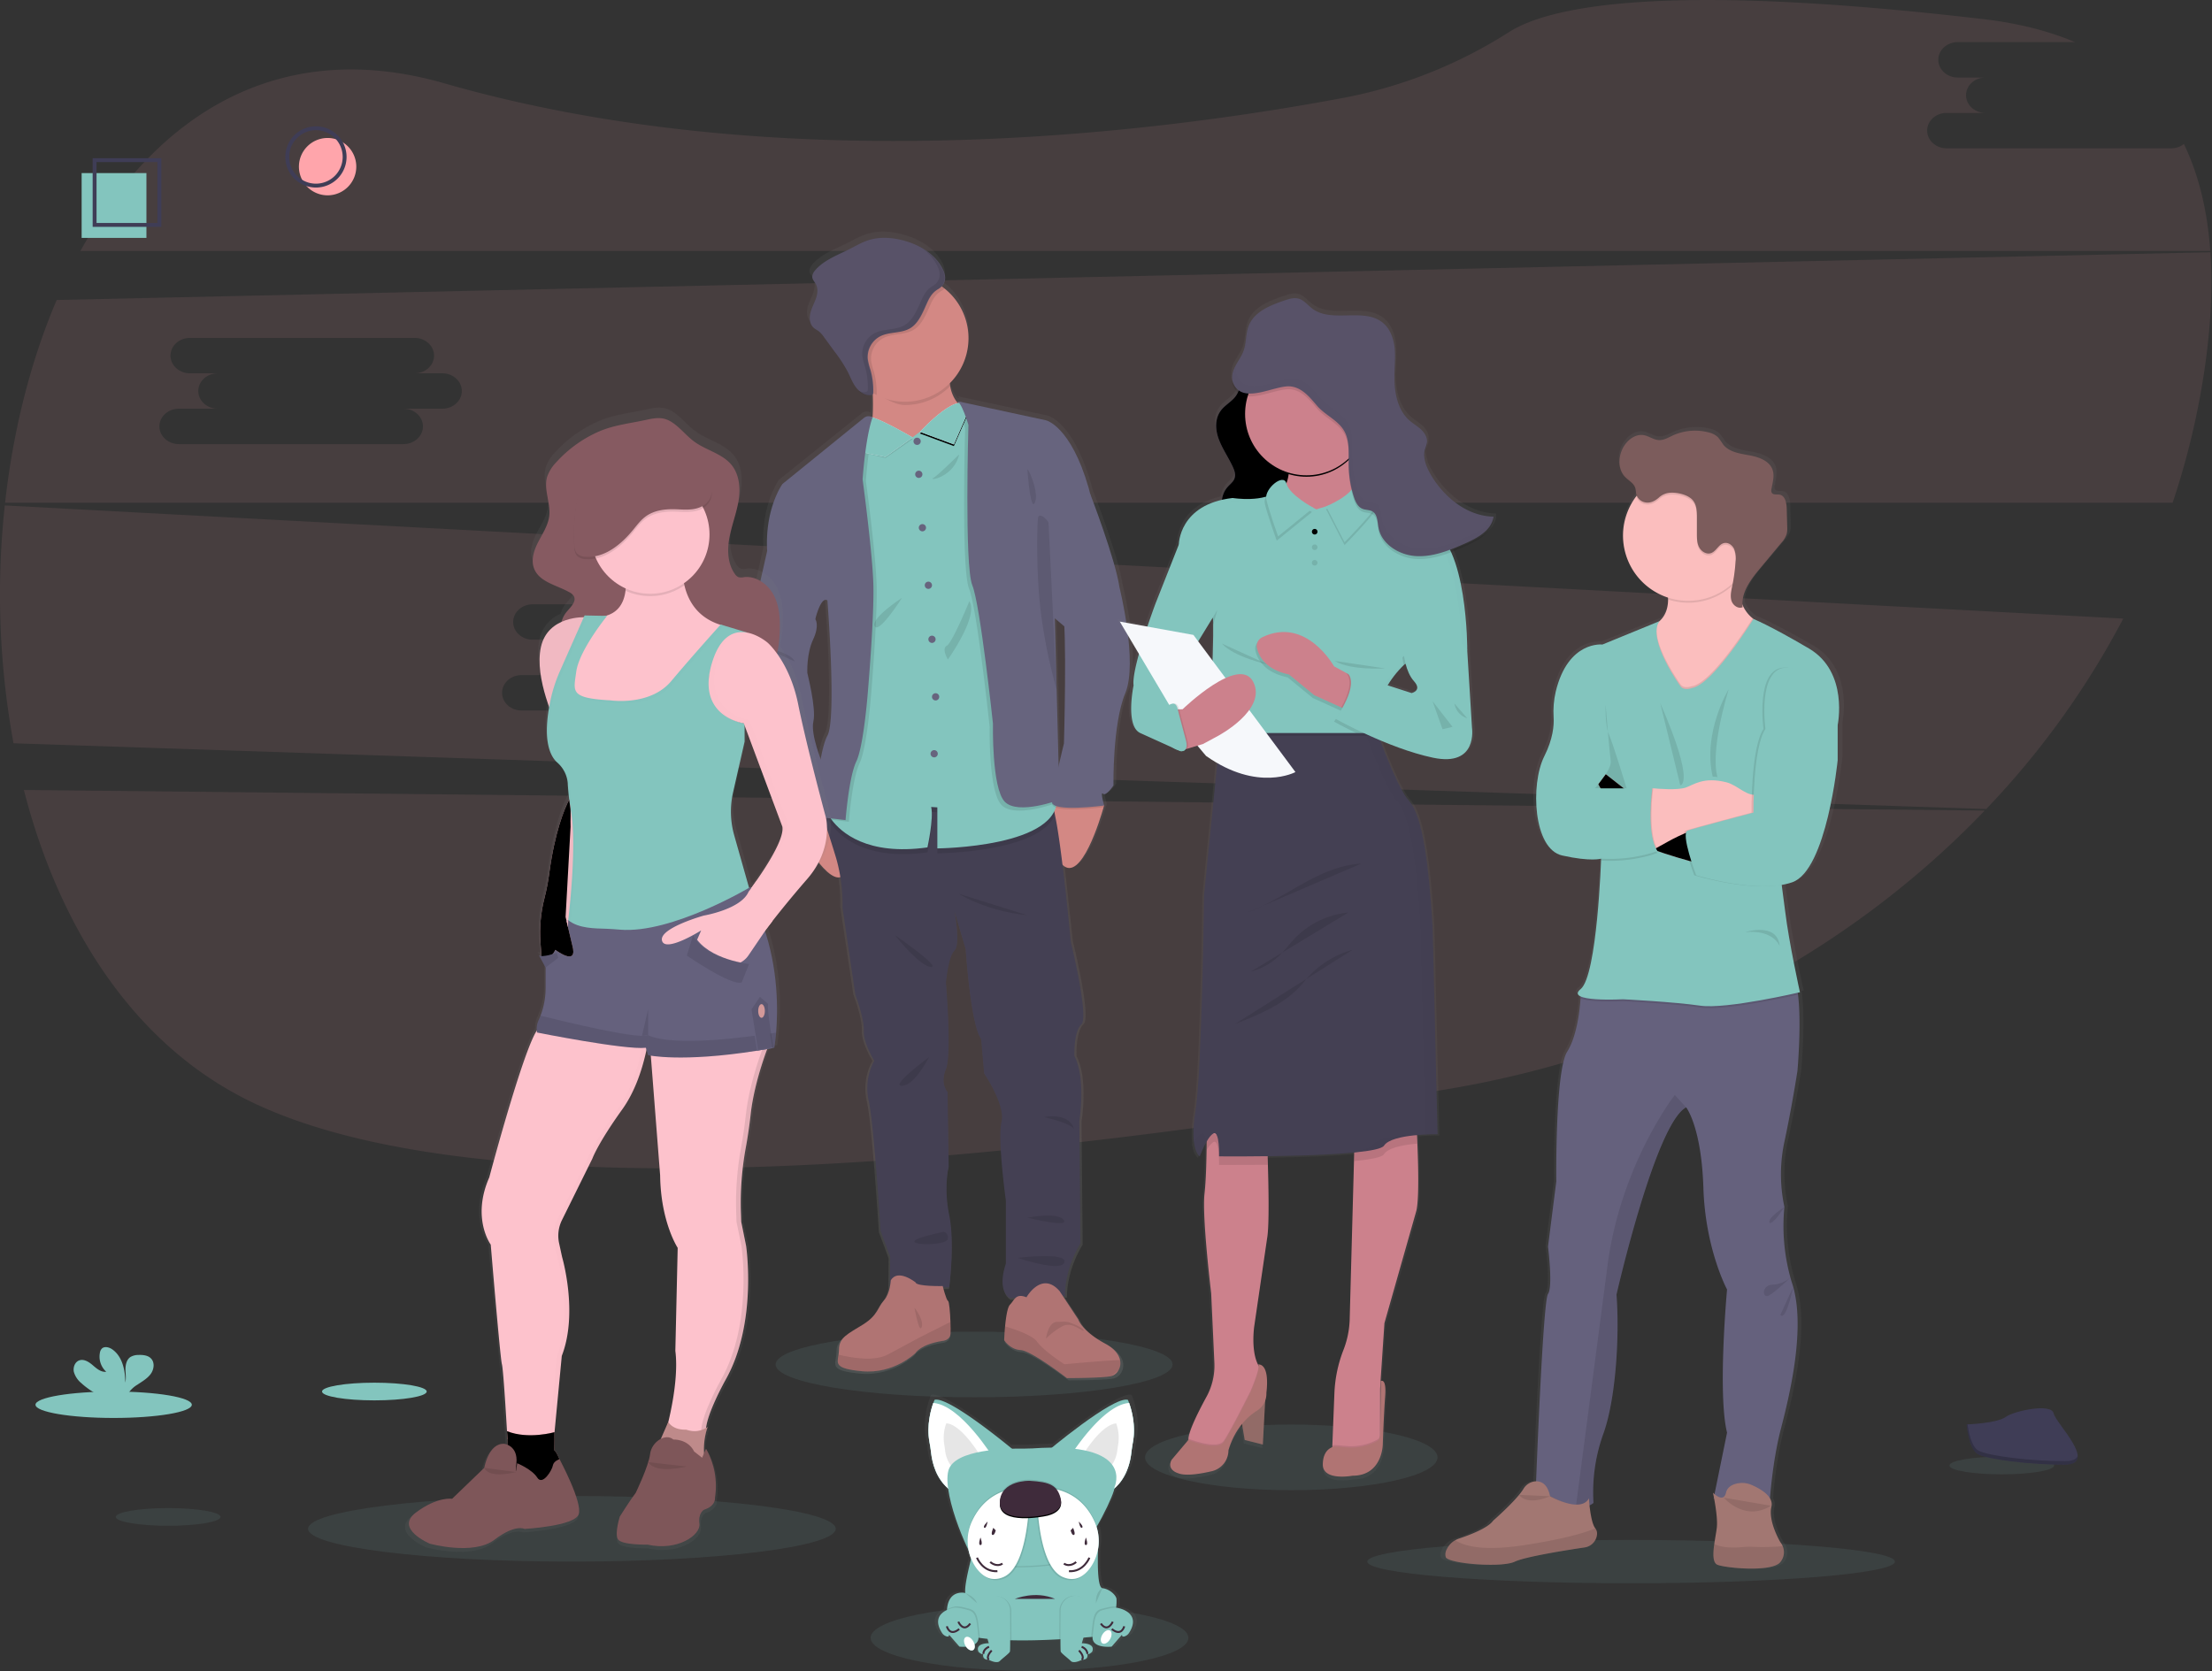 <svg xmlns="http://www.w3.org/2000/svg" xmlns:xlink="http://www.w3.org/1999/xlink" fill="none" viewBox="0 0 1138 860"><rect x="0" y="0" width="1138" height="860" fill="#333333" stroke="none"/><style><![CDATA[.B{opacity:.1}.C{fill:#000}.D{fill:#83c5be}.E{opacity:.05}.F{fill:#fdc2cc}.G{stroke-miterlimit:10}.H{fill:#cc818c}.I{opacity:.5}.J{fill:#fff}.K{stroke:#3f2b3b}.L{fill:#67647e}.M{fill:#65617d}.N{fill:#b07473}.O{fill:#fbbebe}.P{fill:#3f2b3b}.Q{fill:#d38884}.R{fill:#585268}.S{fill:#a27772}.T{fill:#d39999}]]></style><g clip-path="url(#F)"><g fill="#ffa5ab"><path d="M12.28 406.51c18 70.15 56.11 130.79 116.34 160.18 125.22 61.09 407.45 29.58 618.12-6.58 109-18.71 204.74-70.3 274.33-143L12.28 406.51zM1117.05 76.32h-115.59c-5.5 0-10-4.1-10-9.11s4.49-9.11 10-9.11h20c-5.5 0-10-4.1-10-9.11s4.49-9.1 10-9.1h-14.27c-5.5 0-10-4.1-10-9.11s4.49-9.11 10-9.11h60.33c-13.39-5.68-29-9.71-47.06-11.82-164.51-19.27-223.25-6.53-244 6.58a242.11 242.11 0 0 1-84.55 33.79c-101.5 19.09-291.32 42.06-463.37-7.36-85.51-24.55-149.06 17-187.16 86.31h1095.74c-1.43-20.16-5.71-38.78-13.57-55.07a10.5 10.5 0 0 1-6.5 2.22h0zM2.47 260.09a423.94 423.94 0 0 0 4.49 122.39l1014.88 33.84a433.14 433.14 0 0 0 70.51-98L2.47 260.09zm401.37 87.31h-20c5.49 0 10 4.1 10 9.11s-4.5 9.1-10 9.1H268.3c-5.49 0-10-4.09-10-9.1s4.5-9.11 10-9.11h20c-5.49 0-10-4.1-10-9.11s4.5-9.11 10-9.11h-14.29c-5.49 0-10-4.09-10-9.1s4.5-9.11 10-9.11H389.6c5.5 0 10 4.1 10 9.11s-4.49 9.1-10 9.1h14.24c5.5 0 10 4.1 10 9.11s-4.47 9.11-10 9.11zm733.33-217.6l-1108 24.57c-13.5 31.59-22.43 67.3-26.55 104.32h1115.13a398.73 398.73 0 0 0 16.1-66.49c3.32-21.76 4.65-42.8 3.32-62.4zm-909.58 80.51h-20c5.49 0 10 4.1 10 9.11s-4.5 9.11-10 9.11H92.01c-5.49 0-10-4.1-10-9.11s4.5-9.11 10-9.11h20c-5.49 0-10-4.09-10-9.1s4.5-9.11 10-9.11H97.72c-5.49 0-10-4.1-10-9.11s4.5-9.11 10-9.11h115.59c5.5 0 10 4.1 10 9.11s-4.49 9.11-10 9.11h14.28c5.49 0 10 4.1 10 9.11s-4.51 9.1-10 9.1z" class="B"/></g><g class="D"><path d="M664.34 766.83c41.548 0 75.23-7.562 75.23-16.89s-33.682-16.89-75.23-16.89-75.23 7.562-75.23 16.89 33.682 16.89 75.23 16.89zm174.81 47.89c74.956 0 135.72-4.988 135.72-11.14s-60.764-11.14-135.72-11.14-135.72 4.988-135.72 11.14 60.764 11.14 135.72 11.14zm-544.93-11.14c74.956 0 135.72-7.562 135.72-16.89s-60.764-16.89-135.72-16.89-135.72 7.562-135.72 16.89 60.764 16.89 135.72 16.89zm206.93-84.55c56.399 0 102.12-7.562 102.12-16.89s-45.721-16.89-102.12-16.89-102.12 7.562-102.12 16.89 45.721 16.89 102.12 16.89zm28.51 140.68c45.149 0 81.75-7.562 81.75-16.89s-36.601-16.89-81.75-16.89-81.75 7.562-81.75 16.89 36.601 16.89 81.75 16.89z" class="B"/></g><path d="M577.46 300.33c-2.16-14.54-15.37-48.47-15.37-48.47-.23-1-.49-2-.78-3-9.37-32.2-22.34-35-22.34-35l-46.46-10a3.59 3.59 0 0 1 1 .93 6.43 6.43 0 0 0-.73.11c-2.127-2.511-3.534-5.553-4.07-8.8a24.31 24.31 0 0 1-.23-1.49 32.67 32.67 0 0 0 7.633-11.522 32.68 32.68 0 0 0 2.188-13.647 32.66 32.66 0 0 0-3.648-13.331c-2.153-4.132-5.165-7.757-8.833-10.63-.49-.38-1-.75-1.49-1.1 2.19-2.33 2.26-5.57.62-8.81-3.66-7.6-11.62-12.41-19.8-14.76-6.25-1.79-13-2.37-19.22-.41-3.53 1.12-6.75 3-10.06 4.67-6.17 3.08-13 5.52-17.61 10.59-1.08 1.18-2.08 2.69-1.76 4.25.24 1.16 1.16 2.06 1.75 3.09 1.33 2.31 1 5.22.09 7.74s-2.24 4.86-2.87 7.44-.39 5.62 1.55 7.47c.93.718 1.898 1.386 2.9 2 1.062.905 1.994 1.951 2.77 3.11l5.5 7.43c2.579 3.296 4.883 6.797 6.89 10.47 1.37 2.7 2.43 5.58 4.26 8 .536.706 1.15 1.35 1.83 1.92l-.54-.21c.795.809 1.747 1.448 2.798 1.876s2.178.637 3.312.614h.28a1.68 1.68 0 0 0 1.12-.46v1c.11 3.57.09 7.37-.16 10.94l-.43-.22c-.638-.317-1.353-.446-2.061-.372s-1.381.349-1.939.792l-42.77 34.32s-9.3 12.72-8 34.68l-7.5 32.93s-9.37 27.94-2.16 47.89l11.39 31.36s2.88 22.67 7.21 24.52 6.2 2.85 6.2 2.85l.86 5.42.8 1.42c3.15 5.48 14.82 24.82 21.6 22.75.854 5.252 1.222 10.571 1.1 15.89l6.71 45.05s4.68 12.25 4.39 18.67 5.46 15.57 5.46 15.57c-3.493 6.395-4.518 13.85-2.88 20.95 2.74 12 6.2 67.28 6.2 67.28l5 13.4-.14 15.71a15 15 0 0 1-3.1 7c-3.24 3.52-3 7.59-10.81 12.4s-12.76 6.63-12.76 13c-.009.888-.09 1.774-.24 2.65-.72 4.68-2.12 7.22 12.24 8.58 16.87 1.6 28.12-9.4 28.12-9.4s2.48-4.5 14.16-6.32c0 0 4-.21 4.21-3.74.08-1.22.06-3.55 0-6.12-.19-4.89-.66-10.6-1.28-10.88-.78-.35-2.14-5.27-2.61-7.05h3.25s3-22.67 0-37.35-.29-25.09-.29-25.09l-.58-38.77s-4-4.28-.86-11.84 0-44.9 0-44.9 1.16-13.4 4.47-16.54.16-19.63 0-20.49l5.9 19.79s2.59 39.34 8.08 46.46l1.58 17.82s11.24 16.4 9.08 25.23 2.31 40.77 2.31 40.77v32.65s-5.05 13.11 2 17.82l3-.12c-1 .93-1.77 2.33-2.94 3.54-1.35 1.39-2.12 6.68-2.55 11.23-.36 3.85-.48 7.16-.48 7.16s3 4.8 8.65 5.13 24.27 14.49 24.27 14.49 18.39 0 23.15-1l.28-.07a6.25 6.25 0 0 0 3.59-2.93c.953-1.625 1.26-3.549.86-5.39-.59-2.81-2.82-5.89-7.76-8.51-12.29-6.48-14.12-12.55-14.12-12.55l-8.07-12.11h1.15s-.71-12.83 8.07-27.23l-.57-63.43s3.6-21.81-2.59-33.65c0 0-.51-12.54 3.63-16.39s-5.51-42.76-5.51-42.76l-4.35-39.95c9.73 9.23 19.82-24 21.52-29.91h.25l-.11-.43.11-.42s-2.16-7.68-.58-6.12 5.48-4.28 5.48-4.28-.58-31.79 6.2-47.81-3.01-55.04-3.01-55.04zm-29 20.23l.05-.09c1 19.41-.19 60.83-.19 60.83l-2.77 11.56-1-39.35-1-37.07 4.91 4.12zm-124.11-13.38s4.9 61.29 0 70.13c-1.39 2.52-2.56 7-3.53 12.11-1.62-4.25-5.05-14.23-3.82-19.52 1.59-6.84-3.17-24.81-3.17-25.23s-.43-10 3-17.32 1.18-10.49 1.18-10.49 2.88-12 6.34-9.68z" fill="url(#A)"/><g class="Q"><path d="M436.29 445.22c-4.27 18.77-21.25-9.61-25.12-16.42l-.78-1.41 1.84-8.63 9.73-4c1.541.805 3.001 1.756 4.36 2.84 5.33 4.19 13.26 13.08 9.97 27.62zm131.73-30.71s0 .14-.11.42c0 .12-.08.28-.13.45-1.67 5.86-11.57 38.85-21.13 29.69-10.46-10-5.38-33.12-5.38-33.12h.07l22-2.25 4.36 4.48.32.33z"/></g><path d="M555.29 576.86l.56 63c-8.63 14.3-7.92 27-7.92 27l-28.44 1.12c-6.94-4.67-2-17.68-2-17.68v-32.44s-4.39-31.69-2.27-40.47-8.91-25-8.91-25l-1.56-17.69c-5.38-7.07-7.93-46.12-7.93-46.12l-5.77-19.72c.16.85 3.16 17.31 0 20.34s-4.39 16.41-4.39 16.41 3.11 37.08 0 44.57.84 11.75.84 11.75l.57 38.49s-2.69 10.33.28 24.9 0 37.08 0 37.08h-30.51l.14-15.71-4.94-13.3s-3.4-54.9-6.09-66.79a29.84 29.84 0 0 1 2.82-20.8s-5.65-9.05-5.37-15.42-4.36-18.52-4.36-18.52l-6.58-44.71c.181-8.605-.918-17.188-3.26-25.47-3.82-12.74-9.48-29.44-9.48-29.44l6.39.57 32.24 2.87s78.39-5.27 81.9-.89c.74 1.432 1.24 2.976 1.48 4.57 3.52 15.81 8.17 65.34 8.17 65.34s9.48 38.63 5.41 42.45-3.57 16.26-3.57 16.26c6.1 11.75 2.55 33.45 2.55 33.45z" fill="#444053"/><path d="M489.02 686.29c-.22 3.51-4.13 3.72-4.13 3.72-11.46 1.8-13.9 6.26-13.9 6.26s-11 10.93-27.59 9.34c-14.1-1.36-12.73-3.87-12-8.52.142-.867.219-1.742.23-2.62 0-6.37 4.88-8.18 12.52-13s7.43-8.81 10.61-12.31 3.51-10.29 3.51-10.29c3.6-6.27 12.73 1 12.73 1 .43 2.22 14 1.91 14 1.91s1.8 7.22 2.73 7.64c.61.28 1.07 5.94 1.25 10.8.1 2.55.12 4.86.04 6.07z" class="N"/><path d="M489.02 686.29c-.22 3.51-4.13 3.72-4.13 3.72-11.46 1.8-13.9 6.26-13.9 6.26s-11 10.93-27.59 9.34c-14.1-1.36-12.73-3.87-12-8.52 6.3 1.56 18.34 3.74 25.37-.08l16.78-9 15.44-7.77c.09 2.53.11 4.84.03 6.05z" class="B C"/><path d="M575.39 705.18a6.1 6.1 0 0 1-3.52 2.91l-.27.07c-4.67 1-22.72 1-22.72 1s-18.25-14.11-23.77-14.43-8.49-5.1-8.49-5.1.11-3.28.46-7.1c.43-4.52 1.18-9.77 2.51-11.15 2.44-2.55 3-6 8.49-3.82 0 0 7.84-13.82 17.08-3.14l9.56 14.5s1.8 6 13.91 12.51c4.84 2.6 7 5.66 7.61 8.45a7.45 7.45 0 0 1-.85 5.3z" class="N"/><path d="M575.39 705.18l-3.52 2.91-.27.07c-4.67 1-22.72 1-22.72 1s-18.25-14.11-23.77-14.43-8.49-5.1-8.49-5.1.11-3.28.46-7.1c5.62 1.68 14.13 4.65 16.41 7.85 3.5 4.87 14.13 11.67 14.13 11.67s19.82-1.91 28.62-2.17a7.45 7.45 0 0 1-.85 5.3z" class="B C"/><path d="M498.26 211.39l-26.1 27.59s-31.63-2.33-26.11-11.67c2.81-4.76 3.25-14.72 3-23.38-.23-8.35-1.09-15.46-1.09-15.46s44.36-22.08 41-1.49a33.9 33.9 0 0 0-.12 11.75c1.89 10.4 9.42 12.66 9.42 12.66z" class="Q"/><path d="M488.92 186.98c-.724 3.88-.765 7.856-.12 11.75-3.034 3.075-6.65 5.515-10.636 7.179a32.57 32.57 0 0 1-12.584 2.511c-6 0-12.49-4.93-17.34-7.78l-.28-12.17s44.36-22.08 40.96-1.49z" class="B C"/><path d="M498.26 174.03c.003 7.407-2.51 14.595-7.127 20.387a32.69 32.69 0 0 1-18.283 11.494c-7.221 1.649-14.787.798-21.461-2.415a32.69 32.69 0 0 1-15.271-15.27c-3.214-6.673-4.067-14.24-2.418-21.461a32.69 32.69 0 0 1 11.492-18.285c5.791-4.617 12.979-7.13 20.386-7.128s14.593 2.518 20.382 7.138c3.836 3.061 6.933 6.946 9.062 11.367a32.69 32.69 0 0 1 3.238 14.173h0z" class="Q"/><path d="M542.73 419.36c-8.14 19.37-60.5 19.77-60.5 19.77v-21.12l-3.17-.21c1.37 6.05-1.92 20.8-1.92 20.8-41.38 5.84-51.47-17.74-51.47-17.74l1.44-8.07 32.24 2.87s78.39-5.27 81.9-.89c.742 1.438 1.242 2.989 1.48 4.59h0z" class="B C"/><path d="M482.23 436.58v-21.12l-3.17-.2c1.37 6-1.92 20.8-1.92 20.8-31.14 4.39-44.56-7.87-49.29-14.21-.851-1.092-1.581-2.272-2.18-3.52l12.64-71.1 3-104.64 4.53-18.36 1.05-8.81v-.1h.11l3.22 1.38 19.27 8.33 21.89-16.53.32-.23 1.09-.83 1.81 1.45 4.5 3.61 14.43 93.19s25 71.75 29.68 100.71c.19 1.16.34 2.24.46 3.25 3.09 26.44-61.44 26.93-61.44 26.93z" class="D"/><g class="L"><path d="M471.83 228.95a1.86 1.86 0 0 0 0-3.72 1.86 1.86 0 0 0 0 3.72zm.86 16.98a1.86 1.86 0 1 0 0-3.72 1.86 1.86 0 0 0 0 3.72zm1.86 27.49a1.86 1.86 0 1 0 0-3.72 1.86 1.86 0 1 0 0 3.72zm3.07 29.61a1.86 1.86 0 1 0 0-3.72 1.86 1.86 0 0 0 0 3.72zm1.86 27.8a1.86 1.86 0 0 0 0-3.72 1.86 1.86 0 0 0 0 3.72zm1.86 29.61a1.86 1.86 0 1 0 0-3.72 1.86 1.86 0 0 0 0 3.72zm-.74 29.29a1.86 1.86 0 1 0 0-3.72 1.86 1.86 0 1 0 0 3.72z"/></g><g class="C"><path d="M448.13 357.57s-2.08 27.23-5.9 35.15-5.52 30.14-5.52 30.14l-8.87-1a19.39 19.39 0 0 1-2.18-3.52l12.64-71.1 3-104.64 4.54-18.37 1.05-8.81.12-.05a3.59 3.59 0 0 1 1.586-.343 3.58 3.58 0 0 1 1.574.393l.42.22-.36 1.11c-3.46 10.83-4.75 30.79-4.75 30.79s5 36.51 5.52 53.49-2.87 56.54-2.87 56.54z" class="B"/><path d="M426.32 417.63a5.08 5.08 0 0 1-.34.66c-3.44 5.81-12.16 9.5-14.81 10.51l-.78-1.41 1.84-8.63 9.73-4a27.24 27.24 0 0 1 4.36 2.87h0z" class="B"/></g><path d="M402.75 278.67l-8.07 4.81-7.35 32.69s-9.2 27.73-2.13 47.54l11.18 31.15s2.83 22.5 7.08 24.34 6.08 2.83 6.08 2.83l.85 5.38s11.52-3.91 15.59-10.8-3-24-3-24-6.08-14.58-4.52-21.37-3.12-24.62-3.12-25-.42-9.91 3-17.2 1.14-10.4 1.14-10.4l-2.13-20.8-14.6-19.17z" class="L"/><g class="C"><path d="M543.4 413.24s-21.37 8.06-28.16 1-6.09-40.19-6.09-40.19-6.5-61.13-10.61-71.17-2-82.5-2-82.5-2.76-9.37-5.17-11.82a2.62 2.62 0 0 0-.51-.41l.83.18 2.9.62 4.5 3.61 14.43 93.19s25 71.75 29.68 100.71l.2 6.78z" class="B"/><path d="M568.02 415.36h-.24c-2.69.35-26.43 3.22-26.53-1.72-.004-.571.026-1.142.09-1.71l22-2.25 4.36 4.48.2.74.12.46z" class="B"/></g><path d="M545.24 245.93l15.6 8.14s13 33.66 15.08 48.09c0 0 9.63 38.66 3 54.56s-6.08 47.46-6.08 47.46-3.82 5.8-5.38 4.25.57 6.08.57 6.08-26.67 3.54-26.78-1.7 6.12-30.28 6.12-30.28 1.7-59.57-.71-68.91-1.42-67.69-1.42-67.69z" class="L"/><g class="C"><path d="M498.69 309.38s-8.78 21.5-11.61 22.92.57 7.07.57 7.07 15.99-22.35 11.04-29.99zm-5.24-75.42c.1-.41-10.47 10.37-13.3 12s10.33-.1 13.3-12zm-29.43 73.72s-16.13 10.43-14 14.56 14-14.56 14-14.56zm29.29 152.25s13.73 8.83 35.09 11l-35.09-11zm-32.97 21.23s12.73 16 18.54 16.41-18.54-16.41-18.54-16.41zm17.83 62.7c-.57.28-7.22 14.43-14 14.86s14-14.86 14-14.86zm59 31s12.62-2.83 15.43 6.22c0-.03-.85-2.86-15.43-6.22zm-8.49 51.76s15.29-3.12 18.54 1.13-18.54-1.13-18.54-1.13zm-43.25 7.24c0 .14-15.56 3.12-15 5.1s16.6 1.7 17.17-1.42c.102-.384.127-.785.073-1.179a3.01 3.01 0 0 0-.388-1.115 3 3 0 0 0-.789-.879c-.318-.238-.68-.41-1.066-.507zm38.16 13.42s25.57-3.12 24 2.26-24-2.26-24-2.26zM389.73 332.3c.14.42 16.84 2.69 19.1 8.07 0 0-16.41-7.65-19-7.65m23.39 43.3s-13.87 4.39-12.88 11-1.41-3.06 12.88-11zm-6.46 33.68s5.05-6.93 9.86-5.66-9.86 5.66-9.86 5.66zm79.2-261.21c-.486.471-1.03.878-1.62 1.21-4 2.33-5.1 5.92-7 10.06-1.77 3.79-3.72 7.8-7.29 9.95-4.61 2.78-10.68 1.76-15.47 4.18a12 12 0 0 0-5.013 4.934c-1.141 2.109-1.624 4.51-1.387 6.896.304 1.841.759 3.654 1.36 5.42 1.089 3.825 1.582 7.795 1.46 11.77.01.116.01.234 0 .35a32.69 32.69 0 0 1-10.631-8.472c-2.91-3.538-5.045-7.648-6.264-12.064s-1.497-9.039-.814-13.569a32.69 32.69 0 0 1 4.778-12.727c2.467-3.86 5.718-7.159 9.542-9.681a32.67 32.67 0 0 1 12.655-4.962 32.66 32.66 0 0 1 13.58.617A32.68 32.68 0 0 1 486 148.49h-.04z" class="B"/></g><path d="M485.11 138.65c-3.59-7.54-11.4-12.32-19.43-14.65-6.13-1.77-12.79-2.35-18.87-.4-3.47 1.1-6.62 3-9.87 4.63-6.06 3.06-12.72 5.48-17.28 10.51-1.07 1.17-2 2.67-1.73 4.22.23 1.15 1.13 2 1.71 3.06 1.31 2.3 1 5.19.09 7.69s-2.2 4.82-2.82 7.39-.38 5.58 1.52 7.41c.85.81 1.94 1.32 2.86 2a15.04 15.04 0 0 1 2.71 3.08l5.4 7.38c2.537 3.27 4.798 6.746 6.76 10.39 1.34 2.68 2.38 5.54 4.18 7.93s4.6 4.31 7.58 4.05c.231.006.46-.043.668-.142a1.47 1.47 0 0 0 .532-.428 1.58 1.58 0 0 0 .15-.75c.132-3.96-.351-7.917-1.43-11.73-.602-1.766-1.057-3.579-1.36-5.42a12.05 12.05 0 0 1 6.4-11.83c4.8-2.42 10.87-1.4 15.47-4.17 3.58-2.16 5.53-6.17 7.29-10 1.93-4.14 3-7.73 7-10.06s4.46-6.19 2.47-10.16z" class="R"/><g class="C"><path d="M470.47 672.92s5 6.37 3.7 10-3.7-10-3.7-10zm67.65 15.94s1.11-8.54 5.56-8.62 4.67-.46 8.07.85 6.59 3.34 5.57 3.64-5.85-4.88-10.81-2.23a35.72 35.72 0 0 0-8.39 6.36h0zm-82.57-453.12l14-9.81s-20.48-12.1-22.92-10.4-4.12 17-4.12 17l13.04 3.21z" class="B"/></g><path d="M455.49 235.11l14-10s-20.48-12.1-22.92-10.4-4.12 17.84-4.12 17.84l13.04 2.56z" fill="#e1e7ef"/><path d="M455.49 235.11l14-10s-20.48-12.1-22.92-10.4-4.12 17.84-4.12 17.84l13.04 2.56z" class="D"/><path d="M448.89 214.79l-.42-.21c-.625-.319-1.328-.449-2.026-.377a3.63 3.63 0 0 0-1.904.787l-42 34.07s-9.13 12.63-7.86 34.42l24.77 35.09s2.83-11.88 6.22-9.62c0 0 4.81 60.85 0 69.62s-6.93 41.6-6.93 41.6l16.27 1.84s1.7-22.22 5.52-30.14 5.9-35.15 5.9-35.15 3.44-39.56 2.87-56.54-5.52-53.49-5.52-53.49 1.39-21.4 5.11-31.9z" class="L"/><use xlink:href="#G" class="B C"/><path d="M490.73 228.69l-17.45-6.46s22.22-24.34 25-10.84l-7.55 17.3z" fill="#e1e7ef"/><path d="M490.73 228.69l-17.45-6.46s22.22-24.34 25-10.84l-7.55 17.3z" class="D"/><path d="M490.16 207.98a1 1 0 0 1 .72.16l-.72-.16z" class="B C"/><path d="M491.84 206.29l46.3 10s12.74 2.83 21.94 34.81-12.6 71.16-12.6 71.16l-4.81-4.09 2.41 93.39s-21.37 8.06-28.16 1-6.08-40.22-6.08-40.22-6.51-61.12-10.62-71.17-2-82.49-2-82.49-3.78-12.95-6.38-12.39z" class="L"/><g class="C"><path d="M534.2 265.8c-.65.6-1.41 28.86 1.42 50.37 1.73 13.099 4.404 26.056 8 38.77l-4.2-86.17s-3.24-4.81-5.22-2.97zm-5.66-24.34c1.13.71 6.09 12.45 3.82 17.26s-3.82-17.26-3.82-17.26zm-43.7-102.81a25.56 25.56 0 0 0-10.18-10.66 24.21 24.21 0 0 1 7.63 9c2 4 1.41 8-2.48 10.19s-5.1 5.92-7 10.06c-1.77 3.79-3.72 7.8-7.3 10-4.6 2.78-10.67 1.75-15.47 4.17-2.121 1.116-3.862 2.838-5.002 4.946s-1.626 4.508-1.398 6.894c.308 1.838.766 3.647 1.37 5.41 1.089 3.825 1.581 7.795 1.46 11.77.009.259-.046.517-.16.75-.138.184-.318.331-.525.43s-.435.148-.665.14a6.89 6.89 0 0 1-3.49-.65 8.14 8.14 0 0 0 2.757 1.796 8.13 8.13 0 0 0 3.243.554 1.19 1.19 0 0 0 .537-.046c.173-.057.331-.153.461-.281a1.19 1.19 0 0 0 .288-.456 1.18 1.18 0 0 0 .054-.537c.13-3.975-.36-7.946-1.45-11.77a32.85 32.85 0 0 1-1.37-5.42 12.05 12.05 0 0 1 6.4-11.83c4.8-2.42 10.87-1.4 15.47-4.17 3.58-2.16 5.53-6.17 7.29-10 1.93-4.14 3-7.73 7-10.06s4.53-6.26 2.53-10.23z" class="B"/></g><path d="M769.71 264.23c-13.78-.27-25.94-10-32.83-21.89-1.807-2.829-2.943-6.034-3.32-9.37a10.83 10.83 0 0 1 .38-2.24c.421-1.116.755-2.263 1-3.43a5.96 5.96 0 0 0 0-1.4v-.08c.33-2.53-1.16-5-3-6.73s-4.15-3-6.07-4.72c-5.92-5.2-7.72-13.54-7.83-21.48v-.42c.07-3.4.34-6.81.31-10.21a42.92 42.92 0 0 0-.25-5.78c-.57-4.81-2.4-9.71-6.18-12.78-9.86-8-26.44.33-36.65-7.23-2.48-1.85-4.49-4.58-7.5-5.3-2.27-.55-4.63.19-6.85.93-7.52 2.48-15.91 5.74-18.85 13-1.68 4.17-1.21 8.93-2.75 13.15-1 2.83-2.91 5.26-4.3 7.94-1.141 2.018-1.695 4.314-1.6 6.63a7.49 7.49 0 0 0 .49 3.53c.523 1.35 1.363 2.554 2.45 3.51a11.61 11.61 0 0 1-1.46 2.34c-1.92 2.35-4.87 4-6.87 6.34-3.7 4.29-3.56 10.12-1.74 15.16s5.11 9.63 7.38 14.54c1 2.13 1.76 4.51.75 6.63-.71 1.47-2.18 2.59-3.32 3.86a12.13 12.13 0 0 0-3 6.7c-22.51 5.14-22.53 23.23-22.53 23.23l-12.16 30.58s-1.95 5.15-4.24 11.95l-14.39-2.58 10 16.74c-1.89 6.82-3.23 13.14-2.79 16.32 0 0-4.47 21 3.48 24.67l17.54 7.89a10.42 10.42 0 0 0 2.43 1.09l.71.32a1.88 1.88 0 0 0 1.64 0h.05.19c.34.023.681-.028 1-.15a2 2 0 0 0 .88-.95.28.28 0 0 1 0-.1l5.25-1.52 4.45 5.27c2 1.41 4 2.63 5.89 3.73l-6.89 68.42s-1.11 91-4.47 111.74c-1.24 7.68-1.25 12.92-.78 16.48l-.13.22c.83 5.85 3 7 3 7v-.08a.67.67 0 0 0 .13.08 58.84 58.84 0 0 1 3.6-7.72v1.5c-.07 7.72-.31 18.53-1.11 25.56-1.36 12 3.48 51.55 3.48 51.55l1.67 36a33.28 33.28 0 0 1-4.1 17.54c-4 7.19-9.11 17.31-9.48 21.8a4.45 4.45 0 0 0 0 .73h0l-8.58 10.32s-3.35 5.18 4.22 7.27c4.07 1.13 11.09 0 16.73-1.33a11.18 11.18 0 0 0 6.233-3.927c1.575-1.976 2.434-4.427 2.437-6.953a38.5 38.5 0 0 1 7.08-13.59l1.41 8.29 9.44 2.34 1.21-22.72a10 10 0 0 0 .65-4h0c1.86-16.16-4.38-14.71-4.38-14.71a.87.87 0 0 1 .3.56l-.3-.55c-3.83-7.56-2-20-2-20l6.71-45.51c1.23-6.72.72-28.72.31-41 0-.51 0-1-.05-1.49 14.64-.19 32.58-.68 45.17-1.9v1.48l-2.32 85.05a46.67 46.67 0 0 1-3.26 15.82c0 .1-.07.19-.11.29-2.76 7.123-4.318 14.656-4.61 22.29l-1.08 27v.75c-1.88.72-4.85 2.81-4.93 8.87-.13 8.88 15.52 5.92 15.52 5.92 15.64 0 15.77-16.28 15.77-16.28s.49-14.93 1.24-24.92-2.36-7.79-2.36-7.79l-.24 28.42v.22-24.91l.24-3.61v-.1-.77l1.97-29.31 16.64-58.21c1.59-6.66.93-26.72.41-37.81 0-.51 0-1-.08-1.47a116.78 116.78 0 0 1 10-.44h.73l-2.61-108c-1.87-29.56-4.84-56.61-12.29-64.75-4.5-4.92-10.77-20.11-15-31.36a156.84 156.84 0 0 0 27.57 9c23.59 4.94 20.36-15.54 20.36-15.54l-2.39-38.73h.16c-.088-10.145-.957-20.269-2.6-30.28-1.25-7.68-3.16-15.62-6.08-22 2.56-1 5.09-2.07 7.57-3.17 6.41-2.83 13.63-6.84 14.55-13.75h-.31c.124-.499.204-1.007.24-1.52h0zm-146.23 56c.05 4-.1 10.94-.34 18.61l-7.49-10 7.51-12.18.32 3.57zm103.48 35.44l-12.48-4a55.97 55.97 0 0 1 7.71-9.54l1.08-1-.39.08.6-.55.36-.08-.57.55.68-.14a21.29 21.29 0 0 0 4.25 8.55c4.48 4.89-1.23 6.13-1.23 6.13h-.01z" fill="url(#B)"/><path d="M651.15 715.66l-1.46 27.68-9.31-2.33-1.96-11.51 12.73-13.84z" class="S"/><path d="M651.15 715.66l-1.46 27.68-9.31-2.33-1.96-11.51 12.73-13.84z" class="B C"/><path d="M685.32 747.01l14.2 2.94 10.53-9.3v-26.21l.24-3.58v-.11-.76l1.96-29.13 16.42-57.8c1.56-6.6.91-26.52.39-37.53l-.39-7.53-31.35-7.59-.66 24.1-2.29 84.44a46.79 46.79 0 0 1-3.21 15.71l-.11.29c-2.726 7.072-4.263 14.546-4.55 22.12l-1.06 26.85v.74l-.12 2.35z" class="H"/><path d="M685.32 747.01l14.2 2.94 10.53-9.3v-2.23c-.034.493-.19.971-.453 1.39s-.627.765-1.057 1.01l-.15.09a28.3 28.3 0 0 1-15.94 3.15l-5.54-.47a5.18 5.18 0 0 0-1.47.36v.74l-.12 2.32z" class="B C"/><path d="M708.39 741.64l.15-.08c.462-.26.847-.637 1.116-1.094s.411-.976.414-1.506l.23-28.21s3.06-2.19 2.32 7.73-1.22 24.74-1.22 24.74-.12 16.16-15.55 16.16c0 0-15.43 2.94-15.31-5.88s6.37-9.18 6.37-9.18l5.54.48a28.23 28.23 0 0 0 15.94-3.16z" class="N"/><path d="M611.36 741.01c.36 6.37 19.1 2.69 19.1 2.69l12.61-24.48s10.53-8.09 5.26-15.19a11.4 11.4 0 0 1-.77-1.21l-.05-.06c-.11-.18-.21-.37-.31-.57-3.78-7.5-1.92-19.8-1.92-19.8l6.61-45.19c1.21-6.66.71-28.51.31-40.73l-.31-8.49-31.11-8.33v9.28c-.07 7.67-.31 18.4-1.1 25.38-1.34 11.87 3.43 51.18 3.43 51.18l1.65 35.77c.286 6.06-1.098 12.082-4 17.41-3.9 7.14-9 17.2-9.35 21.65-.035.228-.052.459-.05.69h0z" class="H"/><path d="M611.36 741.01c.36 6.37 19.1 2.69 19.1 2.69l12.61-24.48s10.53-8.09 5.26-15.19a11.4 11.4 0 0 1-.77-1.21c-.17 3.71-4.24 13-4.24 13s-10.41 20.83-13.72 25.6-17.69-.89-18.23-1.09a4.41 4.41 0 0 0-.01.68h0z" class="B C"/><path d="M647.2 702.16s6.16-1.43 4.32 14.61a10.33 10.33 0 0 1-1.199 5.241c-.856 1.611-2.122 2.966-3.671 3.929-4.41 2.77-11.21 8.73-14.65 20.32.003 2.501-.84 4.929-2.393 6.89s-3.722 3.339-6.157 3.91c-5.56 1.3-12.49 2.44-16.5 1.32-7.47-2.08-4.16-7.22-4.16-7.22l8.57-10.17s14.94 5.88 18.24 1.1 13.72-25.59 13.72-25.59 5.71-12.99 3.88-14.34z" class="N"/><g class="C"><path d="M697.32 573.38l-.66 24.1c8.35-.81 14.33-1.94 15.35-3.53 2.21-3.42 10.23-4.86 17.05-5.45l-.39-7.53-31.35-7.59zm-76.54 18.48c.798-1.633 1.974-3.052 3.43-4.14 3.3-1.83 2.94 11.76 2.94 11.76l25.05-.08-.31-8.5-31.11-8.32a386.65 386.65 0 0 0 0 9.28z" class="B"/></g><path d="M617.23 595.08s3.68-10 7-11.78 2.94 11.75 2.94 11.75 80.82.74 84.86-5.51 27.55-5.88 27.55-5.88l-2.57-107.26c-1.84-29.38-4.77-56.21-12.12-64.29-4.75-5.23-11.51-22.15-15.69-33.43l-3.78-10.65-77.14 4.4-.63 6.25-8.19 81.92s-1.1 90.37-4.41 110.94 2.18 23.54 2.18 23.54z" fill="#444053"/><g class="B C"><path d="M705.75 589.54c4-6.24 27.55-5.88 27.55-5.88l-2.57-107.26c-1.84-29.38-4.77-56.21-12.12-64.29-4.77-5.25-11.51-22.15-15.69-33.43l-3.66-10.31 6-.34s1.51 4.49 3.79 10.65c4.18 11.28 10.93 28.2 15.68 33.43 7.35 8.08 10.29 34.9 12.12 64.29s2.58 107.26 2.58 107.26-23.51-.36-27.56 5.88c-3.45 5.33-62.92 5.58-80.18 5.53 22.15-.05 70.94-.71 74.06-5.53zm-87.8-6.24c1.49-.83 2.23 1.47 2.6 4.26a57.69 57.69 0 0 0-3.47 7.52s-2.13-1.15-3-7c1.22-2.09 2.57-4.06 3.87-4.78z" class="B"/></g><use xlink:href="#H" class="R"/><g class="C"><use xlink:href="#H" class="B"/><path d="M700.29 444.41c-10.69.56-20.75 5.16-30.11 10.36s-18.42 11.09-28.49 14.78m51.96.05a44.07 44.07 0 0 0-27.75 13.5c-2.6 2.75-4.84 5.83-7.55 8.47-4.148 4.049-9.275 6.953-14.88 8.43m52.37-11.23c-8.528 2.367-16.247 7.022-22.32 13.46-1.64 1.77-3.13 3.66-4.77 5.43-8.85 9.5-21.35 14.54-33.42 19.31" class="B"/></g><path d="M694.93 222.92a219.41 219.41 0 0 0 2.2 25.52c1 6 2.4 11.4 4.41 13.79 5.88 7-28.65 16.35-28.65 16.35l-20.39-15.8s16.16-14.88 8.63-29.39 33.8-10.47 33.8-10.47z" class="H"/><path d="M627.63 378.68h81.55l-3.78-10.65-77.14 4.4-.63 6.25z" class="B C"/><path d="M622.38 377.21h87.19c-2.45-8.77 0-16.88 3.49-23.12 2.446-4.373 5.523-8.362 9.13-11.84l.6-.55 30.44-6.74 1.64-.36s.25-55.35-19.35-62.95-31.35-17.87-31.35-17.87l-26.93 8.32-19.84-10c-6.37 6.85-23.27 4.16-23.27 4.16-27.67 3.18-27.67 24-27.67 24s16.16 37.71 17.39 37.71-1.47 59.24-1.47 59.24z" class="D"/><g class="C"><path d="M652.48 342.02s-17.78-3.94-23.83-10.83zm89.65-20.65l-20.62 16.9c.149 1.345.376 2.681.68 4l.6-.55 30.44-6.74-11.1-13.61zm-55.83 49.96s4.51 2.54 11.42 5.88h11.85c-2.45-8.77 0-16.88 3.49-23.12l-20.89-6.76c7.11 6.61-5.87 24-5.87 24z" class="B"/></g><path d="M618.7 273.62l-12.24 6.61-12 30.37s-12.49 33.3-11.27 42.12c0 0-4.4 20.82 3.43 24.49l20.4 9.24a1.9 1.9 0 0 0 2.155-.441 1.9 1.9 0 0 0 .295-2.179c-2.91-5.51-6.11-14.13-1-18.87l-5.88-12.24 21.25-34.78 7.1-12-12.24-32.32z" class="D"/><path d="M645.93 335.07c1.06 4.32 4.64 11 16.49 13.49l13 10.65 13.83 6.27 5.64 2.55 2.39-17.27-5.43-3-6.33-3.46s-14.28-25.87-36.89-15a5 5 0 0 0-2.388 2.399c-.492 1.053-.603 2.245-.312 3.371z" class="B C"/><path d="M646.67 333.6c1.06 4.33 4.63 11 16.48 13.49l13 10.65 13.84 6.27 5.63 2.55 2.39-17.27-5.43-3-6.28-3.43s-14.29-25.87-36.9-14.95c-1.04.49-1.879 1.323-2.376 2.36s-.622 2.212-.354 3.33h0z" class="H"/><use xlink:href="#I" class="B C"/><path d="M672.15 244.59c17.447 0 31.59-14.143 31.59-31.59s-14.143-31.59-31.59-31.59-31.59 14.143-31.59 31.59 14.143 31.59 31.59 31.59z" class="H"/><path d="M691.72 280.5l-9.5-18.46s13.9-5.62 14.91-12.13 13.32 7.63 10.66 12.32-16.07 18.27-16.07 18.27z" class="B C"/><path d="M691.72 279.03l-9.5-18.46s13.9-5.62 14.91-12.13 13.32 7.64 10.66 12.32-16.07 18.27-16.07 18.27z" class="D"/><path d="M613.97 326.72l52.49 70.57s-19.35 10.53-46-8.32l-11.51-13.72-32.86-55.39 37.88 6.86z" fill="#f6f8fb"/><path d="M603.64 365.09l4.78-.13s29.2-28.34 36.37-14-18.19 27.74-18.19 27.74l-7.71 4.16-10.05 3-6.43-8.63 1.23-12.14z" class="H"/><path d="M610.69 380.4c.44 1.63.86 3.43.12 4.94-.177.404-.483.738-.87.95a2.24 2.24 0 0 1-1 .14c-2.53-.215-4.884-1.38-6.59-3.26a30.12 30.12 0 0 1-4.27-6.18c-1.3-2.27-2.65-4.78-2.19-7.36.52-2.81 3-4.76 5.43-6.34 4.84-3.2 5 .53 6.06 4.65l3.31 12.46z" class="B C"/><path d="M609.96 380.4c.43 1.63.86 3.43.12 4.94-.177.404-.483.738-.87.95a2.24 2.24 0 0 1-1 .14 10 10 0 0 1-6.59-3.26 29.77 29.77 0 0 1-4.28-6.18c-1.3-2.27-2.65-4.78-2.18-7.36.51-2.81 3-4.76 5.42-6.34 4.85-3.2 5 .53 6.07 4.65l3.31 12.46z" class="D"/><g class="C"><path d="M623.85 317.94l2.44-4.13-2.13 7.67-.31-3.54zm66.18 46.07l5.63 2.55 2.39-17.27-5.43-3c3.75 4.3.47 12.25-2.59 17.72zm22.6-20.05s-18.18 1.11-25.9-3.85z" class="B"/><g class="B"><path d="M710.37 355.56a51.21 51.21 0 0 1 9.13-11.85 24.34 24.34 0 0 1 2.69-1.46l28.34-5.82 1.64-.36s.25-55.35-19.34-62.95c-10.989-4.178-21.29-9.98-30.56-17.21l2.15-.66s11.75 10.28 31.35 17.87 19.34 62.95 19.34 62.95h-2.94l-29 5.55-1.63 1.56a56.2 56.2 0 0 0-9.27 12.26 30.74 30.74 0 0 0-2.43 23.24h-3c-2.42-8.77.08-16.88 3.53-23.12zm-77.4-97.7l1.41-.19c1.988.282 3.992.446 6 .49-2.474.068-4.95-.032-7.41-.3h0zm41.57 5.71l-17.94-9.08a9.45 9.45 0 0 0 1-.95l18.72 9.47-1.78.56z" class="B"/></g></g><path d="M742.84 319.86l12 14.7 2.45 39.92s3.18 20.32-20.08 15.42-50.18-20.04-50.18-20.04 13-17.39 5.88-24l33.31 10.78s5.63-1.23 1.22-6.12-5.19-13.72-5.19-13.72l20.59-16.94z" class="D"/><g class="C"><path d="M748.26 362.03l6.61 7.59a9.53 9.53 0 0 1-4.389-2.851c-1.168-1.342-1.937-2.983-2.221-4.739h0zm-11.27-1.23l10.29 13.22-5.14 1.23-5.15-14.45zM634.42 198.5c-1.13-2.77-.26-6 1.1-8.61s3.23-5.08 4.25-7.89c1.51-4.18 1.05-8.91 2.7-13 2.91-7.25 11.18-10.49 18.59-13 2.19-.73 4.52-1.46 6.76-.92 3 .71 4.95 3.43 7.4 5.26 10.06 7.5 26.42-.76 36.15 7.18 3.72 3 5.53 7.91 6.09 12.68s0 9.61-.06 14.42c-.16 8.42 1.42 17.63 7.72 23.21 1.9 1.68 4.14 2.94 6 4.68s3.32 4.17 3 6.69c-.246 1.157-.58 2.294-1 3.4-1.25 4.39.62 9 2.9 13 6.8 11.77 18.79 21.47 32.38 21.74-.91 6.86-8 10.84-14.35 13.65-8 3.59-16.52 7.11-25.33 6.66s-18-6.09-19.54-14.77c-.53-3-.46-6.61-3-8.17-1.56-.95-3.58-.71-5.26-1.42-2.43-1-3.63-3.73-4.43-6.24-1.639-5.179-2.518-10.569-2.61-16-.11-6.44.74-13.47-2.91-18.77-3.38-4.91-9.38-7.4-13.28-11.91-3.6-4.18-7.51-9.22-13.41-10-8.16-1.15-25.04 9.94-29.86-1.87z" class="B"/></g><path d="M634.42 197.03c-1.13-2.77-.26-6 1.1-8.61s3.23-5.08 4.25-7.89c1.51-4.18 1.05-8.91 2.7-13 2.91-7.26 11.18-10.5 18.59-13 2.19-.73 4.52-1.46 6.76-.92 3 .71 4.95 3.43 7.4 5.26 10.06 7.5 26.42-.76 36.15 7.18 3.72 3 5.53 7.91 6.09 12.69s0 9.6-.06 14.41c-.16 8.42 1.42 17.63 7.72 23.21 1.9 1.68 4.14 2.94 6 4.68s3.32 4.17 3 6.69c-.246 1.157-.58 2.294-1 3.4-1.25 4.39.62 9 2.9 13 6.82 11.73 18.76 21.46 32.35 21.73-.91 6.86-8 10.84-14.35 13.66-8 3.58-16.52 7.1-25.33 6.65s-18-6.09-19.54-14.77c-.53-3-.46-6.61-3-8.17-1.56-.95-3.58-.71-5.26-1.42-2.43-1-3.63-3.73-4.43-6.24a56.11 56.11 0 0 1-2.61-16c-.11-6.44.74-13.47-2.91-18.77-3.38-4.91-9.38-7.4-13.28-11.91-3.6-4.18-7.51-9.22-13.41-10-8.13-1.14-25.01 9.97-29.83-1.86z" class="R"/><path d="M656.84 278.21l18.11-14.7s-12.4-6.72-13.88-12.45-11.4 2.72-10.39 7.86 6.16 19.29 6.16 19.29z" class="B C"/><path d="M657.55 276l18.11-14.69s-12.4-6.72-13.82-12.45-11.4 2.72-10.39 7.86 6.1 19.28 6.1 19.28z" class="D"/><g class="C"><use xlink:href="#J" class="B"/><path d="M676.37 283.05a1.44 1.44 0 0 0 0-2.88 1.44 1.44 0 0 0 0 2.88zm0 7.99a1.44 1.44 0 0 0 0-2.88 1.44 1.44 0 0 0 0 2.88z" class="B"/><g class="B"><path d="M641.73 176.61c1.43-3.93 1.12-8.34 2.46-12.3-.621.876-1.134 1.822-1.53 2.82-1.66 4.13-1.19 8.86-2.71 13l-.1.24c.741-1.193 1.37-2.451 1.88-3.76h0zm114.25 98.99c-8 3.58-16.52 7.1-25.33 6.65s-18-6.09-19.54-14.76c-.53-3-.46-6.62-3-8.18-1.56-.95-3.58-.71-5.26-1.42-2.43-1-3.63-3.73-4.43-6.24a56.11 56.11 0 0 1-2.61-16c-.11-6.43.75-13.46-2.9-18.77-3.39-4.91-9.39-7.39-13.29-11.91-3.6-4.17-7.51-9.22-13.41-10-8.09-1.1-25 10-29.78-1.82-.768-2.233-.657-4.675.31-6.83-.35.59-.69 1.18-1 1.78-1.36 2.66-2.22 5.85-1.09 8.62 4.81 11.8 21.69.71 29.78 1.82 5.9.8 9.81 5.85 13.41 10 3.9 4.52 9.9 7 13.28 11.92 3.66 5.3 2.8 12.33 2.91 18.76a56.11 56.11 0 0 0 2.61 16c.8 2.52 2 5.22 4.43 6.24 1.68.71 3.7.48 5.26 1.42 2.58 1.56 2.51 5.21 3 8.18 1.56 8.67 10.74 14.31 19.54 14.76s17.28-3.06 25.33-6.65c5.8-2.58 12.26-6.15 14-12-2.78 3.8-7.7 6.42-12.22 8.43z" class="B"/></g></g><path d="M932.71 332.04c-21.17-12.18-29.17-15.18-29.21-15.18l-.44-.31c-2.306-1.772-4.137-4.088-5.33-6.74-.025-.483-.025-.967 0-1.45-.005.047-.005.094 0 .14.33-6.45 4.92-12.32 9.27-17.44l11.13-13.09a12.9 12.9 0 0 0 2.87-4.54c.225-.912.326-1.851.3-2.79v-1.14l-.27-9.76c-.1-2.84-.83-6.42-3.67-7-1.48-.3-3.44.23-4.22-1a2.43 2.43 0 0 1-.19-1.69c-.006.047-.006.094 0 .14v-.16c.55-2.194.902-4.433 1.05-6.69.062-1.149-.094-2.299-.46-3.39-1.64-4.71-7.31-6.65-12.32-7.54s-10.63-1.65-13.77-5.57a40.66 40.66 0 0 0-2.74-3.77 10.81 10.81 0 0 0-5.12-2.53 29 29 0 0 0-18.63 1.62c-2.42 1.08-4.85 2.54-7.51 2.38s-5.12-2.08-7.84-2.54c-4.4-.75-8.61 2.48-10.78 6.31-1.285 2.271-1.973 4.831-2 7.44v.44a10.88 10.88 0 0 0 2.86 7.6c1.9 2 4.72 3.32 5.51 5.91.32 1.05.24 2.19.53 3.26a2.93 2.93 0 0 0 .12.39l-.14.19c-4.54 5.808-7.004 12.968-7 20.34.049 7.16 2.374 14.119 6.638 19.871s10.246 10 17.082 12.129v1c0 4-1.15 8.17-4.6 11.2l-29.99 11.98s-18.08-2.15-24.6 24.27a45.04 45.04 0 0 0-1.12 13.4c.24 4-.31 11-5 20.07-7.41 14.52-5.72 47.85 9.44 51.15 14.31 3.12 19.91 1.82 20.5 1.67v.58c-.24 6.26-2.51 60.2-10.76 66.72-2.28 1.81-1.86 3 0 3.85 0 0 0 .35-.05 1-.25 4-1.52 19-7 27.52-6.41 9.9-5.74 67-5.74 67l-4.37 33.66s2.69 20.79 0 24.42c-2.41 3.23-5.61 80.14-6.28 96.82h-.28a8.12 8.12 0 0 0-3.738 1.193c-1.13.698-2.071 1.661-2.742 2.807-3.54 5.75-15.94 16.38-15.94 16.38-2.69 3.82-12.64 7.48-17.9 9.2-.694.227-1.364.522-2 .88a10.67 10.67 0 0 0-4.52 4.76c-.347.599-.568 1.263-.651 1.951a5.12 5.12 0 0 0 .171 2.049c1.34 3.29 29.31 5.61 36.39 2.3 5.56-2.59 27.6-6 36.75-7.34 1.662-.209 3.206-.965 4.391-2.149s1.94-2.729 2.149-4.391c.087-.574.058-1.159-.087-1.721s-.4-1.088-.753-1.549c-1.75-2.17-2.64-8.1-3-12 .743-.302 1.437-.714 2.06-1.22-.765-11.988.937-24.006 5-35.31 6.74-17.82 8.76-50.82 7.08-72.27 0 0 20.55-88.44 36.73-96.69.25.32 8.1 10.39 9.1 41.58 1 31.68 12.46 52.47 12.46 52.47s-5.06 53.79 0 73.92l-6.61 31.75c-.49-.41-.8-.73-.8-.73s.2.88.47 2.29l-.14.68.29.06c.75 4 1.86 10.89 1.4 15-.26 2.31-.91 5.48-1.35 8.59-.7 4.89-.89 9.63 1.68 10.67 4.22 1.7 29 4 33.2-1.44.945-1.109 1.56-2.46 1.776-3.9a7.79 7.79 0 0 0-.556-4.25 8.28 8.28 0 0 0-1.22-2.08s-6.58-10.75-4.72-18.33c.172-.741.19-1.509.054-2.257a5.58 5.58 0 0 0-.844-2.093c.29-3.72 1.79-20.94 5.67-35.56 4.22-15.88 13.11-50.7 6.57-73.59-.247-.9-.527-1.78-.84-2.64-3.775-12.499-5.036-25.621-3.71-38.61-2.428-11.089-2.428-22.571 0-33.66 4.05-18.48 6.88-36.63 6.88-36.63s2.23-24.42.28-39.39c0-.32-.09-.64-.13-1l1.06-.24s-5.73-25.41-7.75-41.58l-1.78-13.81a35.26 35.26 0 0 0 5.49-1.37c18.19-6.27 23.92-63 23.92-63v-18s6.12-27.67-15.11-39.88zM797.15 770.28c-.56-.28-.89-.47-.89-.47l.89.47z" fill="url(#C)"/><path d="M921.73 659.57c7.89 22.69-1.32 59.52-5.6 76s-5.59 36.18-5.59 36.18c-16.77 2.63-28.94-.66-28.94-.66l6.91-33.87c-4.94-20.06 0-73.67 0-73.67s-11.18-20.72-12.17-52.29c-1-31.07-8.63-41.12-8.87-41.43-15.78 8.22-35.84 96.36-35.84 96.36 1.64 21.37-.34 54.26-6.91 72a89 89 0 0 0-4.93 35.18c-2.3 2-5.5 2.28-9 1.72-9.39-1.52-20.65-9.61-20.65-9.61s3.61-96 6.25-99.64 0-24.34 0-24.34l4.27-33.54s-.66-56.9 5.59-66.76c5.4-8.52 6.64-23.5 6.88-27.43v-1l9.52-11.4s92.08-6.91 99 0c1.69 1.69 2.74 5.55 3.36 10.4 1.9 14.92-.28 39.25-.28 39.25s-2.76 18.09-6.71 36.5a80.11 80.11 0 0 0 0 33.55c-1.269 12.952-.009 26.028 3.71 38.5h0z" class="M"/><path d="M915.97 803.77c-4.11 5.43-28.28 3.13-32.4 1.44-2.51-1-2.32-5.77-1.64-10.64.43-3.09 1.06-6.25 1.32-8.55.65-5.92-2-17.93-2-17.93s5.42 5.76 6.73 0c.58-2.52 2.6-3.81 4.7-4.46a12.28 12.28 0 0 1 8.54.53c4.27 1.86 11.39 5.81 10.12 11.15-1.81 7.55 4.6 18.27 4.6 18.27a8.3 8.3 0 0 1 1.2 2.06c.57 1.332.763 2.795.556 4.229s-.803 2.784-1.726 3.901h0z" class="S"/><g class="C"><path d="M915.97 803.77c-4.11 5.43-28.28 3.13-32.4 1.44-2.51-1-2.32-5.77-1.64-10.64 2.6 1.22 7 2.23 14.37 1.55a40.56 40.56 0 0 1 5.17-.16 120.1 120.1 0 0 0 15.7-.32 7.89 7.89 0 0 1-1.2 8.13h0zm-84.35-137.62c1.64 21.37-.34 54.26-6.91 72a89 89 0 0 0-4.93 35.18c-2.3 2-5.5 2.28-9 1.72l15.85-120.85c6.17-53.77 35-90.76 35-90.76l5.75 6.33c-15.7 8.24-35.76 96.38-35.76 96.38z" class="B"/></g><path d="M906.1 320.51l-4 19.73-19.67 33.05-24.25-10.36s-33-34.53-12.25-39.46a18.37 18.37 0 0 0 6.88-3.06c4.07-3.07 5.35-7.53 5.37-11.9-.154-4.89-1.29-9.698-3.34-14.14l42.42-13.32c-1.732 5.574-2.741 11.348-3 17.18-.33 11.56 4 17.25 7.49 20 1.288 1.035 2.766 1.809 4.35 2.28h0z" class="O"/><path d="M897.22 281.05a68.12 68.12 0 0 0-3 17.18c-.774.922-1.598 1.8-2.47 2.63a33.55 33.55 0 0 1-15.715 8.449 33.56 33.56 0 0 1-17.825-.799c-.163-4.892-1.309-9.7-3.37-14.14l42.38-13.32z" class="B C"/><path d="M902.09 275.62c.002 6.636-1.964 13.123-5.649 18.642s-8.925 9.82-15.055 12.361a33.55 33.55 0 0 1-36.566-7.266 33.56 33.56 0 0 1-9.185-17.178c-1.295-6.508-.631-13.255 1.908-19.386s6.839-11.371 12.357-15.058 12.004-5.655 18.64-5.655c4.411-.021 8.782.832 12.862 2.51a33.38 33.38 0 0 1 10.905 7.266 33.37 33.37 0 0 1 9.783 23.764h0z" class="O"/><g class="C"><path d="M906.1 320.51l-4 19.73-19.67 33.05-24.25-10.36s-33-34.53-12.25-39.46a18.37 18.37 0 0 0 6.88-3.06c-3.74 10.28 11.7 31.67 11.7 31.67 1.8 2.65 5.92 1 5.92 1 9.95-1.51 28.26-30.12 31.25-34.88 1.307 1.054 2.809 1.839 4.42 2.31zm18.99 191.28c-5.84 1.33-38.15 8.48-50.4 6.69-13.48-2-39.69-3.28-39.69-3.28s-16.69.9-21.83-1.45v-1l9.52-11.4s92.08-6.91 99 0c1.73 1.73 2.78 5.59 3.4 10.44z" class="B"/></g><path d="M864.5 353.07s-17.35-24-10.81-33.4l-29.31 12s-17.64-2.14-24 24.19c-1.016 4.376-1.384 8.877-1.09 13.36.24 4-.3 11-4.83 20-7.23 14.47-5.59 47.69 9.21 51s20.05 1.64 20.05 1.64-2 60.18-10.52 67.09 21.8 5.26 21.8 5.26 26.21 1.32 39.7 3.29 51.3-6.91 51.3-6.91-5.59-25.32-7.57-41.43l-6.59-50.43 33.54-45.44s5.92-27.46-14.8-39.63-28.51-15.15-28.51-15.15-20.82 33.9-31.67 35.54c.02 0-4.1 1.66-5.9-.98z" class="D"/><path d="M826.02 362.6s-.32 10.86 1.65 15.13 9.21 28 9.21 28h-16.45s8.88-9.54 8.23-14.15-2.64-28.98-2.64-28.98z" class="B C"/><use xlink:href="#K" class="O"/><use xlink:href="#K" class="C E"/><path d="M906.1 401.74v19.7h-3.16c-15.649-.003-31.04 3.982-44.72 11.58l-5.94 3.29-1.59.89-10.2-23 9.54-8.55h.49c2.33.23 12.42 1.07 16.7-.37 4.06-1.38 9.1-5.75 21.06-2.7 5.89 1.51 10.93 8.11 16.64 6.05l1.18-6.89z" class="O"/><path d="M937.84 365.86l6.57 7.4v17.93s-5.59 56.56-23.34 62.81-49.46-3.62-49.46-3.62-8.19-21.7-4.36-23 33.85-9.24 33.85-9.24-.42-33.18 6.15-43.05c0 0-4.27-30.91 10.53-31.57s20.06 22.34 20.06 22.34z" class="B C"/><path d="M938.84 365.86l6.58 7.4v17.93s-5.59 56.56-23.35 62.81-49.46-3.62-49.46-3.62-8.19-21.7-4.35-23 33.85-9.24 33.85-9.24-.43-33.18 6.15-43.05c0 0-4.28-30.91 10.52-31.57s20.06 22.34 20.06 22.34z" class="D"/><path d="M892.89 289.86a13.22 13.22 0 0 0-.75-6.41c-.93-2-3.1-3.51-5.22-3-2.81.66-4 4.32-6.78 5.2-2.33.74-4.87-.91-6-3.08s-1.14-4.72-1.14-7.16v-8.24c0-3-.1-6.22-1.94-8.57-2.29-2.92-7.68-4.2-11.28-4.08a9.57 9.57 0 0 0-6.44 2.59c-1.92 1.64-4.15 2.84-6.77 2.41-1.092-.163-2.116-.633-2.952-1.355s-1.448-1.668-1.768-2.725v-.1a33.53 33.53 0 0 1 23.505-13.216 33.53 33.53 0 0 1 13.696 1.489c4.413 1.439 8.48 3.778 11.942 6.87a33.55 33.55 0 0 1 8.173 11.09c1.927 4.223 2.957 8.8 3.025 13.441s-.829 9.246-2.634 13.523a33.55 33.55 0 0 1-7.847 11.323c.579-3.309.973-6.647 1.18-10h0z" class="B C"/><path d="M846.57 258.55a5.89 5.89 0 0 1-2.954-1.364c-.836-.724-1.452-1.668-1.776-2.726-.27-1.06-.2-2.19-.51-3.24-.77-2.59-3.53-3.93-5.38-5.9-3.7-3.93-3.46-10.39-.84-15.12 2.12-3.81 6.22-7 10.52-6.28 2.66.46 5 2.35 7.66 2.53s5-1.29 7.33-2.37a27.62 27.62 0 0 1 18.22-1.62 10.5 10.5 0 0 1 5 2.53 43.62 43.62 0 0 1 2.67 3.75c3.06 3.9 8.55 4.67 13.44 5.55s10.42 2.82 12 7.52c1.07 3.12 0 6.5-.58 9.74-.192.661-.146 1.369.13 2 .77 1.26 2.68.73 4.12 1 2.77.59 3.48 4.16 3.59 7l.26 9.73c.08 1.208-.018 2.421-.29 3.6a12.71 12.71 0 0 1-2.79 4.53l-10.86 13.05c-4.82 5.78-9.93 12.52-9 20-2.28 1-5-.95-5.74-3.34s-.15-5 .36-7.41a90.87 90.87 0 0 0 1.74-12.85 13.17 13.17 0 0 0-.75-6.4c-.93-2-3.1-3.51-5.22-3-2.82.66-4 4.32-6.78 5.2-2.33.74-4.87-.91-6-3.08s-1.14-4.71-1.14-7.15v-8.25c0-3-.1-6.22-1.94-8.57-2.29-2.92-7.68-4.2-11.28-4.08-2.392.029-4.685.953-6.43 2.59-1.93 1.65-4.16 2.86-6.78 2.43z" fill="#7c5c5c"/><g class="C"><path d="M854.14 361.78l10.3 42.31s8.12-.05-10.3-42.31zm35.19-7.07s-13.48 22.08-8.22 44.92l2.51.18s-4.48-10.57 5.71-45.1zm8.51 124.97s16.56-5.48 17.76 7.23c.04 0-3.08-8.71-17.76-7.23zm-47.81-73.01s-3.29 23 2.63 32.23c0 0-12 4.93-28.94 3.95l-2-36.18h28.31z" class="B"/><path d="M852.28 436.31l-1.59.89-10.2-23 9.54-8.55h.49c-.15 1.14-2.81 20.91 1.76 30.66z" class="B"/></g><path d="M850.03 405.69s-3.29 23 2.63 32.22c0 0-12 4.94-28.94 3.95l-11.51-36.17h37.82z" class="D"/><path d="M821.59 789.77a7.45 7.45 0 0 1-6.39 6.52c-8.93 1.33-30.44 4.73-35.87 7.32-6.91 3.29-34.2 1-35.52-2.3-.191-.665-.247-1.36-.166-2.047a5.21 5.21 0 0 1 .636-1.953 10.54 10.54 0 0 1 4.41-4.74 11.68 11.68 0 0 1 2-.88c5.14-1.71 14.85-5.35 17.47-9.17 0 0 12.11-10.59 15.56-16.31.648-1.126 1.564-2.074 2.666-2.761a7.89 7.89 0 0 1 3.654-1.179c2.88-.13 6.09 1.32 7.41 7.63 0 0 15.77 9 20 1.11 0 0 .66 12.12 3.28 15.44.358.468.619 1.003.767 1.573s.179 1.164.093 1.747h0z" class="S"/><path d="M821.59 789.77a7.45 7.45 0 0 1-6.39 6.52c-8.93 1.33-30.44 4.73-35.87 7.32-6.91 3.29-34.2 1-35.52-2.3-.191-.665-.247-1.361-.166-2.047a5.21 5.21 0 0 1 .636-1.953c.936-2.004 2.479-3.662 4.41-4.74 4.45 3 14.33 5.84 36.06 2.45 20.73-3.24 31-6.41 36-8.57.355.469.612 1.005.756 1.575s.173 1.163.084 1.745h0z" class="B C"/><g class="B C"><path d="M911.32 252.01v-.16c.47-2.46 1.18-5 1-7.47a49.5 49.5 0 0 1-1 6c-.123.536-.123 1.094 0 1.63h0zm-19.19 30.78c.523 1.185.799 2.465.81 3.76a11.34 11.34 0 0 0-.81-5.24c-.92-2-3.09-3.51-5.21-3-2.82.66-4 4.32-6.79 5.2-2.32.74-4.86-.91-6-3.08s-1.14-4.72-1.14-7.16v-8.24c0-3-.1-6.22-1.94-8.57-2.3-2.93-7.68-4.2-11.28-4.09a9.58 9.58 0 0 0-6.44 2.6c-1.93 1.64-4.15 2.84-6.78 2.41-1.091-.166-2.113-.638-2.948-1.36a5.86 5.86 0 0 1-1.772-2.72c-.27-1.06-.2-2.2-.51-3.25-.77-2.58-3.53-3.93-5.38-5.89a10.77 10.77 0 0 1-2.77-7 11.22 11.22 0 0 0 .515 4.501 11.23 11.23 0 0 0 2.255 3.929c1.85 2 4.61 3.31 5.38 5.89.31 1 .24 2.19.51 3.25.323 1.056.937 1.999 1.772 2.72s1.857 1.194 2.948 1.36c2.63.43 4.85-.77 6.78-2.41a9.58 9.58 0 0 1 6.44-2.6c3.6-.11 9 1.16 11.28 4.09 1.84 2.35 1.93 5.58 1.94 8.57v8.24c0 2.44 0 5 1.14 7.15s3.65 3.83 6 3.09c2.76-.88 4-4.54 6.79-5.2 2.12-.46 4.29 1.12 5.21 3.05zm27.03-9.05a12.64 12.64 0 0 1-2.8 4.52l-10.86 13.05c-4.57 5.49-9.4 11.85-9 18.86.33-6.43 4.81-12.28 9-17.38l10.86-13.05a12.64 12.64 0 0 0 2.8-4.52c.272-1.183.369-2.399.29-3.61a9.51 9.51 0 0 1-.29 2.13h0zm-28.32 34.23a7.69 7.69 0 0 1-.33-1.76 8.87 8.87 0 0 0 .33 3.24c.74 2.38 3.45 4.35 5.74 3.33-.065-.478-.105-.958-.12-1.44-2.28.91-4.92-1.03-5.62-3.37z" class="B"/></g><g class="C"><path d="M781.53 769.22s3.44 6 15.9.72zm105.31 1.46s10.74 12.65 24.28 4.15zm31.26-149.59s-7.59 4.74-7.83 7.45 3.92-2 3.92-2l3.91-5.45zm3 36.36a15.87 15.87 0 0 1-9.35 3.65c-5.68.25-5.2 7.65-1.49 5.43s10.84-9.08 10.84-9.08zm1.44 4.75s-3.64 17.89-6.6 14.44z" class="B"/></g><path d="M219.32 796.28s22.85 6.27 33.85-2.07 15.77-5.66 15.77-5.66 26.23-1.45 28.39-7.65-10.06-28.72-10.06-28.72c-.87-2-2.14-4.54-2.71-4.54l.12-9.5 3.8-39.75c8.77-22.49.16-51.55.16-51.55l-1.57-7.21a18.24 18.24 0 0 1 1.49-12l15.93-32a47.87 47.87 0 0 1 3-6.14c1-1.83 2.33-4.09 4-6.8l1.56-2.44c1.93-3 4.27-6.4 7.1-10.32 7.05-9.77 10.76-22 12.68-31l.85 2.82h.05.14l.23.05h.32.06l.41.07h.15l4.9 62.36c.3 24.32 9.23 37.78 9.23 37.78l-1.23 53.69c1.68 12.93-2 30.17-3.69 37.05l-3.86 8.71a10.46 10.46 0 0 0-3.823 3.257c-.992 1.38-1.632 2.98-1.867 4.663-.76 6.43-7.53 20.29-7.53 20.29-2.62 3.32-8.31 12.29-8.31 12.29s-2.68 8.66-1.02 11.9 15.54 2.91 15.54 2.91c15.85 3.51 28-5 27.23-10.86s2.47-7.35 2.47-7.35c6.3-2 5.69-6.27 5.69-6.27 1.356-8.808-.326-17.815-4.77-25.54l-1 2.31c-.27-4.624.375-9.256 1.9-13.63l-.58.4-.18.11h-.06c1-8.77 10.21-25 10.21-25 16.92-29.68 10.77-69.9 10.77-69.9l-2.62-12.54-.15-4.73a157.92 157.92 0 0 1 2.55-33.7 241.32 241.32 0 0 0 2.57-17.41c1.52-13.84 6.42-28.12 8.68-34.17l.67-.12h.08l2.79-.5h.18s.54-2.92 1-7.89c.27-3.17.49-7.19.49-11.81a132.87 132.87 0 0 0-6.31-41.11l.51-.73s1.21-1.64 3.42-4.48c4.06-5.16 10.38-13 18.17-21.84 13.95-15.91 9.85-32 9.85-32s-10.1-37.01-14.6-59.23c-2.57-12.66-7.39-21.27-11.08-26.35.832-3.503 1.301-7.081 1.4-10.68.3-6.58.07-13.44-2.89-19.35s-9.26-10.58-15.84-9.79a6.06 6.06 0 0 1-2.84 0 4.33 4.33 0 0 1-1.87-1.63c-3.85-5.31-4.1-12.45-2.9-18.89s3.66-12.6 4.76-19.06.6-13.63-3.51-18.75c-4.83-6-13.25-7.69-19.53-12.2-4.41-3.17-7.72-7.72-12.37-10.53s-9-1.74-14.05-.68c-8.49 1.79-16.56 2.61-24.59 6.26-8.131 3.682-15.424 8.987-21.43 15.59-2.132 2.128-3.765 4.704-4.78 7.54-2 6.61 1.91 13.65 1.09 20.49-.58 4.85-3.44 9.07-5.71 13.4s-4 9.47-2.22 14c2.8 7.08 11.93 8.58 18.57 12.35a5.67 5.67 0 0 1 2.2 1.91c1.64 2.86-1.71 5.83-3.82 8.37a12.6 12.6 0 0 0-2.5 5.08 18.11 18.11 0 0 0-7.073 5.203c-1.896 2.288-3.2 5.007-3.797 7.917-2.25 10.07 1.21 22.78 4.26 31.18-3.33 18.71 1 26.09 4.19 28.92a16.05 16.05 0 0 1 5.56 10.94v.35c.21 3.4.57 6.79 1.05 10.17l-.28-2c-2.61 4.83-7.58 17.17-10.38 37.93a114.02 114.02 0 0 1-2.53 13.21 72.25 72.25 0 0 0-2.12 23.62l.5 6.73a2.12 2.12 0 0 1-1.36-.45l3.51 6.43v10.85c-.004 4.893-.906 9.743-2.66 14.31a52.49 52.49 0 0 1-.81 2c-.902 1.826-1.309 3.857-1.18 5.89-7.55 11.57-24.86 76.41-24.86 76.41-9.39 21.26.77 35 .77 35l5.84 62.25c.92 3.06 2.96 39.14 2.96 39.14v2.87c-.546-.238-1.121-.403-1.71-.49-8.23-.46-10.46 12.54-10.46 12.54l-16.84 16.08s-7.69-1.3-19 7.19 7.31 16.23 7.31 16.23zm168.15-342.09l-.05-.18-.46.27-.19.11-.09.06-7.76-27.39c-2.077-7.343-2.273-15.091-.57-22.53l6-26.28v-6.32l19.07 50.82c1.22 6.85-10.11 23.44-15.95 31.44z" fill="url(#D)"/><g class="F"><path d="M395.84 536.86s-7.7 18.73-9.66 36.7c-.71 6.48-1.63 12.34-2.53 17.2-1.998 10.971-2.823 22.124-2.46 33.27l.15 4.67 2.5 12.37s6 39.73-10.57 69c0 0-9.82 17.53-10.12 25.83l-6.65 2.57-13.44-3.77s6.49-23.27 4.38-39.58l1.21-53s-8.73-13.26-9.03-37.26L334.49 539l61.35-2.14zm-61.35-9.38s-1.65 25.68-14.35 43.38-15.4 25.38-15.4 25.38l-15.64 31.62a18.11 18.11 0 0 0-1.47 11.83l1.54 7.12s8.46 28.7-.15 50.91l-4.08 42.9h-23.86s-2-35.65-2.87-38.67-5.74-61.48-5.74-61.48-10-13.6-.76-34.59c0 0 20.85-78.55 26.43-77.19s56.35-1.21 56.35-1.21z"/></g><g class="B C"><path d="M286.75 646.86l-1.53-7.12c-.883-4.011-.368-8.203 1.46-11.88l15.64-31.65s2.71-7.7 15.4-25.38c12.19-17 14.2-41.36 14.34-43.23l2.43-.12s-1.65 25.68-14.35 43.38-15.4 25.38-15.4 25.38l-15.64 31.62a18.11 18.11 0 0 0-1.47 11.83l1.54 7.12s8.46 28.7-.15 50.91l-4.08 42.9h-2.42l4.08-42.9c8.61-22.21.15-50.86.15-50.86z" class="B"/></g><path d="M360.77 735.93c.3-8.3 10.12-25.83 10.12-25.83 16.62-29.3 10.57-69 10.57-69l-2.56-12.38-.15-4.67c-.363-11.146.462-22.299 2.46-33.27.89-4.86 1.81-10.72 2.52-17.2 1.89-17.3 9.1-35.3 9.63-36.62l2.48-.1s-7.7 18.73-9.66 36.7c-.71 6.48-1.63 12.34-2.53 17.2-1.998 10.971-2.823 22.124-2.46 33.27l.15 4.67 2.5 12.37s6 39.73-10.57 69c0 0-9.82 17.53-10.12 25.83l-6.65 2.57-1.4-.39 5.67-2.15z" class="B C"/><path d="M353.07 735.63c1.801.713 3.752.962 5.674.724a11.55 11.55 0 0 0 5.326-2.084 35.5 35.5 0 0 0-.9 19.94c2.72 10.88-25.38-8.76-25.38-8.76l6-13.71s2.33 4.34 9.28 3.89z" class="T"/><path d="M355.16 736.24c1.546.312 3.139.295 4.678-.049a11.23 11.23 0 0 0 4.252-1.951 35.5 35.5 0 0 0-.9 19.94c2.72 10.88-25.38-8.76-25.38-8.76l6-13.71s1.74 3.34 6.85 3.86c1.55.18 3.03.39 4.5.67z" class="B C"/><path d="M289.32 481.5h11.74v-66.61l-8.81-1.58-2.93 68.19z" class="F"/><path d="M289.32 481.5h11.74v-66.61l-8.81-1.58-2.93 68.19z" class="C E"/><path d="M346.42 740.77s7.4-.46 10.72 6.19l4.08 3.17 2-4.68c4.341 7.649 5.969 16.54 4.62 25.23 0 0 .6 4.22-5.59 6.19 0 0-3.17 1.51-2.42 7.25s-11.17 14.2-26.73 10.72c0 0-13.6.31-15.26-2.87s1.06-11.63 1.06-11.63 5.59-8.86 8.15-12.13c0 0 6.65-13.7 7.41-20s8.03-10.92 11.96-7.44z" fill="#7e5659"/><use xlink:href="#L" class="T"/><use xlink:href="#L" class="B C"/><path d="M259.41 742.96s7.18.83 6.27 10 .38 0 .38 0 7.63 3.09 10.35 7.4 7.63-3.85 8-6.19 3.43-3.31 3.43-3.31 12 22.25 9.88 28.37-27.88 7.53-27.88 7.53-4.69-2.64-15.49 5.59-33.23 2-33.23 2-18.28-7.63-7.17-16 18.65-7.1 18.65-7.1l16.54-15.94s2.19-12.81 10.27-12.35z" fill="#7e5659"/><path d="M345.16 216.95c4.57 2.77 7.82 7.27 12.15 10.4 6.16 4.45 14.43 6.11 19.17 12.05 4 5.06 4.52 12.13 3.44 18.51s-3.5 12.47-4.67 18.83-.93 13.41 2.85 18.65a4.23 4.23 0 0 0 1.83 1.61c.917.219 1.873.219 2.79 0 6.46-.78 12.66 3.84 15.56 9.67s3.13 12.61 2.83 19.11c-.25 5.33-.85 10.77-3.19 15.57-4 8.16-12.32 13.2-20.53 17.06a158.92 158.92 0 0 1-16.39 6.62c-3.84 1.3-7.89 2.47-11.88 1.79-6.83-1.18-11.67-7.39-18.15-9.82-5.31-2-11.2-1.28-16.85-.78-4.82.42-10.33.41-13.65-3.11-4.26-4.52-2.34-11.81-.16-17.63-2.309-.146-4.532-.928-6.425-2.259s-3.38-3.158-4.299-5.282a12.55 12.55 0 0 1 1.844-12.979c2.06-2.51 5.35-5.44 3.74-8.27a5.48 5.48 0 0 0-2.16-1.88c-6.51-3.72-15.48-5.21-18.22-12.19-1.76-4.49-.06-9.57 2.17-13.84s5-8.45 5.61-13.23c.8-6.76-3-13.71-1.07-20.23a20.29 20.29 0 0 1 4.69-7.46c5.878-6.507 13.025-11.744 21-15.39 7.89-3.61 15.8-4.42 24.14-6.18 5-1.06 9.14-2.18 13.83.66z" fill="#865a61"/><path d="M301.05 317.62s-19.13-1-22.75 15.31 7.85 39.67 7.85 39.67l14.9-54.98z" class="F"/><path d="M301.05 317.62s-19.13-1-22.75 15.31 7.85 39.67 7.85 39.67l14.9-54.98z" class="C E"/><path d="M288.84 366.16l7.25 5.74 33.83 1.51 21.12-14.5 21.48-36.86c-13.13-3.35-18.44-12.42-20.42-20.9a45.76 45.76 0 0 1-.42-17.46s-34.44-17.83-30.21 10a37.79 37.79 0 0 1 .32 10.34c-2 16.3-17.82 13.23-17.82 13.23l-6.07 9.36-6.95 23-2.11 16.54z" class="F"/><path d="M321.5 293.65a37.79 37.79 0 0 1 .32 10.34 30.52 30.52 0 0 0 15.534 2.627c5.319-.498 10.414-2.383 14.776-5.467a45.76 45.76 0 0 1-.42-17.46s-34.44-17.83-30.21 9.96z" class="B C"/><path d="M334.51 305.54c16.85 0 30.51-13.66 30.51-30.51s-13.66-30.51-30.51-30.51S304 258.18 304 275.03s13.66 30.51 30.51 30.51z" class="F"/><path d="M312.93 360.34c.74 0 1.47.11 2.2.18 4 .4 20.71 1.3 30.23-10.07 10.65-12.72 24.83-28.43 25.41-29.07l14.43 4.36s-11.42-4.06-19 17.18c-1.663 4.455-1.838 9.329-.499 13.892a22 22 0 0 0 7.929 11.418 22.85 22.85 0 0 0 9.44 4c.004.008.007.016.007.025s-.003.017-.007.025v9.32l-5.9 26a45.07 45.07 0 0 0 .56 22.25l9 31.81c-1.36.94-57.2 38.92-94.5 12.69.14-1.14 4.75-38.47 1.55-56.74a126.15 126.15 0 0 1-1.67-14.12v-.35a15.92 15.92 0 0 0-5.47-10.8c-3.36-3-7.91-11-3.41-32.14 1.137-5.236 2.812-10.339 5-15.23l12.51-28.27 11.53.23v.08c-1 1.24-14.37 17.94-15.82 28.7-1.42 10.23-3.17 13.37 16.48 14.63z" class="D"/><path d="M394.91 330.71s11.28 9.67 15.71 31.62 14.3 58.41 14.3 58.41 4 15.91-9.67 31.62-22.76 28-22.76 28l-9 13.26a11.29 11.29 0 0 1-6.48 4.58c-4.1 1.08-10.4 1.86-15.86-1.13a9.24 9.24 0 0 1-4-11.67l2-4.63s-18.53 11.68-20.14 5.23 21.55-12.89 21.55-12.89 19.13-3.22 23-12.28c0 0 20.54-26.39 18.93-35.45l-19.84-53.17s-24.81-3.28-16.35-31.15 28.61-10.35 28.61-10.35z" class="F"/><path d="M276.28 531.31s45.32 9.06 56 7.85l1.15 3.83s17.2 3.85 56.09-2.32l7.91-1.35.91-.16s.53-2.88.95-7.79c.93-11.15 1.26-32.74-6.59-54.84l-6.54-20.14s-40.42 24.23-67.18 22c-2.39-.2-4.76-.39-7.15-.47-5.49-.21-14 0-19.53-4.43l-11.6 2v33c-.004 4.827-.892 9.613-2.62 14.12-.25.66-.51 1.31-.8 2-1.064 2.062-1.416 4.418-1 6.7z" class="M"/><g class="C"><path d="M333.42 532.72v10.27s19.8 4.43 64.91-3.83c0 0 .53-2.88.95-7.79-13.84 2.22-52.01 7.56-65.86 1.35z" class="B"/><path d="M276.28 531.31s45.32 9.06 56 7.85l1.15 3.83v-10.27c-5.16 2.14-42-6.74-55.35-10.07-.25.66-.51 1.31-.8 2-1.056 2.05-1.407 4.39-1 6.66h0z" class="B"/></g><path d="M386.15 519.86l3.36 20.84 7.91-1.35c-1.05-6.09-3.34-20-2.71-22.31l-4.23-3.62-4.33 6.44z" class="M"/><path d="M386.62 519.41l3.36 20.85 7.91-1.35c-1.05-6.09-3.34-20-2.71-22.31l-4.23-3.63-4.33 6.44z" class="B C"/><g class="C E"><path d="M316.55 478.38l-7.15-.47c-5.34-.2-13.49 0-19.05-4.09l1.94-.34c5.56 4.41 14 4.22 19.53 4.43 2.39.08 4.76.27 7.15.47.78.07 1.58.11 2.39.13-1.605.043-3.21-.001-4.81-.13h0zm70.54 62.29l7.91-1.34.92-.17s.53-2.88.94-7.79c.94-11.15 1.27-32.74-6.59-54.84l-6.16-19c1.31-.74 2-1.17 2-1.17l6.54 20.14c7.85 22.1 7.52 43.69 6.59 54.84-.42 4.91-.95 7.79-.95 7.79l-.91.17-7.91 1.34c-18.17 2.88-31.59 3.58-40.75 3.5a257 257 0 0 0 38.37-3.47h0zm-57.25-1.51v.11h-1.3l1.3-.11z" class="E"/></g><path d="M391.78 523.75c.944 0 1.71-1.576 1.71-3.52s-.766-3.52-1.71-3.52-1.71 1.576-1.71 3.52.766 3.52 1.71 3.52z" class="T"/><use xlink:href="#M" class="F"/><use xlink:href="#M" class="C E"/><path d="M397.42 473.96l-3.36 4.42-9 13.25c-1.531 2.264-3.835 3.892-6.48 4.58-4.1 1.08-10.4 1.87-15.86-1.13a9.22 9.22 0 0 1-4.235-5.063c-.739-2.153-.655-4.503.235-6.597l2-4.64s-18.53 11.68-20.14 5.24 21.55-12.89 21.55-12.89 19.13-3.22 23-12.29c0 0 1.67-2.14 4-5.42" class="F"/><path d="M386.15 496.17s-21.91-2.13-28.85-14.66l-3.18 10.35s23 15.88 28.25 13.82l3.78-9.51z" class="M"/><path d="M385.37 496.07s-21.9-2.13-28.85-14.67l-3.17 10.32s23 15.88 28.24 13.82l3.78-9.47z" class="B C"/><path d="M286.42 490.32s-7.67 2.72-9.18 1.21l3.45 6.35 6.52-5-.79-2.56z" class="M"/><g class="C"><path d="M286.42 490.32s-7.67 2.72-9.18 1.21l3.45 6.35 6.52-5-.79-2.56zm47 42.4v-13.25l-3.15 13.57 3.15-.32zm31.07-273.8c-1.85 2.6-5.06 3.92-8.22 4.33s-6.36.06-9.55 0c-5-.08-10.32.69-14.41 3.63-2.61 1.87-4.57 4.5-6.61 7-6.18 7.55-14.76 14.62-24.5 13.83-.848 0-1.688-.17-2.469-.5a6.33 6.33 0 0 1-2.081-1.42 7.3 7.3 0 0 1-1.16-4.14 94.64 94.64 0 0 1 .59-18.66 39.36 39.36 0 0 1 2.82-11.13c1.741-3.56 4.029-6.827 6.78-9.68 3.327-3.86 7.338-7.074 11.83-9.48a21.22 21.22 0 0 1 14.8-1.91c5.83 1.59 10.37 6.15 15.93 8.5 6.35 2.67 23.21 9.8 16.25 19.63z" class="B"/></g><path d="M364.49 257.71c-1.85 2.6-5.06 3.92-8.22 4.33s-6.36.06-9.55 0c-5-.09-10.32.68-14.41 3.62-2.61 1.87-4.57 4.5-6.61 7-6.18 7.55-14.76 14.62-24.5 13.83-.849.002-1.689-.166-2.471-.496a6.31 6.31 0 0 1-2.079-1.424 7.27 7.27 0 0 1-1.16-4.14 94.64 94.64 0 0 1 .59-18.66 39.36 39.36 0 0 1 2.82-11.13c1.739-3.559 4.027-6.822 6.78-9.67 3.324-3.866 7.335-7.083 11.83-9.49 4.539-2.407 9.798-3.086 14.8-1.91 5.83 1.59 10.37 6.15 15.93 8.5 6.35 2.68 23.21 9.79 16.25 19.64z" fill="#865a61"/><path d="M292.3 473.47l-.08 3.65-.82-3.49.9-.16z" class="F"/><path d="M292.3 473.47l-.08 3.65-.82-3.49.9-.16z" class="C E"/><g class="E C"><path d="M369.42 339.15c-8.47 27.87 16.22 31.14 16.22 31.14l19.84 53.17c1.61 9.06-18.94 35.45-18.94 35.45-1.43 3.38-5 5.95-8.9 7.85a13.94 13.94 0 0 0 5.28-5.8s20.54-26.38 18.93-35.44l-19.84-53.18s-24.68-3.27-16.22-31.14c2.83-9.31 7-13.55 11.22-15.07-2.91 2.34-5.58 6.39-7.59 13.02z" class="E"/></g><g class="B C"><path d="M369.84 364.47a20.86 20.86 0 0 0 4 3.79 22.73 22.73 0 0 0 9.44 4v.05 1c-3.086-.654-6.002-1.945-8.56-3.79-1.902-1.394-3.552-3.102-4.88-5.05h0zm-76.72 39.87v.35a129.27 129.27 0 0 0 1.72 14.17c3 17.24-.93 51.47-1.49 56.2l-1-.64c.15-1.14 4.76-38.47 1.56-56.73a126.62 126.62 0 0 1-1.67-14.12v-.35c-.199-2.744-1.127-5.385-2.69-7.65 2.073 2.481 3.321 5.547 3.57 8.77h0zm18.41-86.28l-9.78-.19c-.008-.004-.016-.007-.025-.007s-.017.003-.025.007l-12.5 28.26c-2.186 4.891-3.861 9.995-5 15.23-3.64 17.1-1.35 25.62 1.43 29.83-3.13-3.69-6.36-12.1-2.33-31 1.116-5.238 2.775-10.346 4.95-15.24l12.59-28.26 11.53.23v.07c-.09.12-.4.5-.84 1.07zm73.7 7.67l.17.05-.17-.05zm-3.59-.16l-9.8-2.95h-.05c-.58.64-14.75 16.35-25.4 29.07-9.52 11.37-26.21 10.48-30.23 10.08-.73-.08-1.47-.14-2.2-.19-10.93-.7-15.23-2-16.67-4.76 2.05 2 6.56 3 15.76 3.56.74 0 1.47.11 2.2.18 4 .4 20.71 1.29 30.23-10.07 10.65-12.73 24.83-28.44 25.41-29.08l14.26 4.32a8.91 8.91 0 0 0-3.51-.16h0z" class="B"/></g><g class="C"><path d="M265.61 757.49s-13.8 3.77-16.47-2.15zm87.61-2.83s-16 4.13-19.7-2.26z" class="B"/></g><path d="M583.94 745.71l.92-6c1.58-8.64-.83-16.88-2-20.28-.37-1.05-.64-1.64-.64-1.64-6.37-1.74-31.48 17.74-40.63 25.08-3.17 0-6.61.14-10.37.39-1.64.12-3.28.16-4.92.13h-6c-8.49-6.84-34.77-27.41-41.31-25.63 0 0-.27.59-.64 1.64-1.22 3.4-3.63 11.64-2.05 20.28.36 2 .69 4 .92 6 .49 4.39 2.33 12.82 9 18.51 1.43 10.4 6.78 24.07 10.9 32.37.308 1.568.777 3.099 1.4 4.57-1.7 6.56-3.66 15.12-3.1 18 0 0-8.88-2.15-9.78 8.54v.33c-3.21 1.47-7.22 4.84-2.71 11.9.543.869 1.359 1.534 2.32 1.89.8.28 1.58.28 1.5-.84l5.55 6.25s10.06 1.16 10.18-4.68l.59.09c1.35.2 2.76.37 4.21.52l.7 2.31s-7.55-.16-5.49 4.49c0 0 1.9 1.76 2.55 1.12 0 0-1 3.05 2.94 3.05 0 0 4.23 2.24 5.88.64s5.07-4 5.39-5c.09-.27.13-2.64.15-5.92h.65c8.43.2 17.38-.07 25.52-.51h.66c0 3.55.05 6.17.14 6.45.33 1 3.76 3.37 5.4 5s5.87-.64 5.87-.64c3.92 0 2.94-3.05 2.94-3.05.66.64 2.56-1.12 2.56-1.12 2.06-4.65-5.5-4.49-5.5-4.49l.9-3 4.17-.35.66-.06c-.4 6.35 10.17 5.13 10.17 5.13l5.56-6.25c-.09 1.12.69 1.12 1.49.84a4.59 4.59 0 0 0 2.25-1.91c6.81-10.65-5.77-12.91-5.77-12.91a6.15 6.15 0 0 0-1.19-.19c0-.18 0-.37.05-.55a21.96 21.96 0 0 0 .08-4.22c-.47-1.93-3.57-5-7.49-5.45-2.56-.32-2.61-12.08-2.35-20.23.288-1.529.422-3.084.4-4.64a24.48 24.48 0 0 0-1-7.43c5-8.48 9-17.37 9.45-20 6.59-5.74 8.43-14.14 8.92-18.53z" fill="url(#E)"/><g class="D"><path d="M574.26 826.76c-.4 5.54-1.47 14.43-1.47 14.43s-4.45.54-11.33 1.16l-4.67.4-11.85.81c-7.85.43-16.47.7-24.6.5-4.06-.09-8-.3-11.65-.66-1.63-.16-3.21-.35-4.71-.57-9.32-1.39-16-4.05-16.57-8.72-.293-1.986-.363-3.998-.21-6 .87-10.5 9.42-8.38 9.42-8.38-.55-2.9 1.52-11.91 3.2-18.43 1.06-4.11 2-7.23 2-7.23l60.12-4h.2a2.95 2.95 0 0 1 1.161.237c.367.157.698.387.973.677s.488.631.627 1.005a2.94 2.94 0 0 1 .179 1.171c-.36 7.21-.87 23.72 2.08 24.09 3.78.47 6.77 3.46 7.23 5.35a22.42 22.42 0 0 1-.13 4.16h0zm-51.06-79.14s-22.67 27.29-33.59 19.73a14.5 14.5 0 0 1-.75-.55c-7.34-5.56-9.27-14.52-9.78-19.07-.22-2-.54-3.93-.89-5.88-1.51-8.49.8-16.57 2-19.91.36-1 .61-1.61.61-1.61 7.55-2.1 42.4 27.29 42.4 27.29z"/><use xlink:href="#N"/></g><use xlink:href="#N" class="I J"/><path d="M503.25 747.45s-3.81 2.69-9.19 7.06c-.828.682-1.711 1.294-2.64 1.83-3.91-3-5-7.75-5.22-10.17-.11-1.06-.28-2.1-.47-3.15a21.86 21.86 0 0 1 1.11-10.62h0c7.47.52 16.41 15.05 16.41 15.05z" class="B C"/><g class="D"><path d="M537.89 747.62s22.67 27.29 33.59 19.73l.75-.55c7.34-5.56 9.27-14.52 9.78-19.07.22-2 .54-3.93.88-5.88 1.52-8.49-.8-16.57-2-19.91-.36-1-.62-1.61-.62-1.61-7.53-2.1-42.38 27.29-42.38 27.29z"/><use xlink:href="#O"/></g><use xlink:href="#O" class="I J"/><g class="C"><path d="M557.89 747.43s3.79 2.68 9.13 7c.822.682 1.702 1.291 2.63 1.82 3.89-2.95 4.92-7.7 5.19-10.11.11-1 .28-2.09.47-3.13.521-3.553.161-7.179-1.05-10.56h0c-7.48.54-16.37 14.98-16.37 14.98zm4.01 42.66c-2.86 4.52-5.9 8.6-8.68 11.06-9 8-47.86 4.82-50.38 4.41-.53-.09-1.63-1.66-3-4.21 1.06-4.11 2-7.23 2-7.23l60.06-4.03z" class="B"/></g><path d="M531.14 745.33l-4.75.12c-8.11-.14-35.43.22-38.46 11.25-3.57 13 12.39 47.81 14.9 48.23s41.36 3.57 50.39-4.41 20.78-33 20.15-35.27c0 0 11.2-23.62-42.23-19.92z" class="D"/><g class="C"><path d="M530.28 766.41s-20-3.08-29.38 16.6a24 24 0 0 0-2.396 12.335 24.01 24.01 0 0 0 4.166 11.855c3.12 4.39 7.7 7.66 14.07 5 14.16-5.83 13.54-45.79 13.54-45.79z" class="B"/><path d="M529.65 765.15s-20-3.08-29.38 16.6a24 24 0 0 0 1.77 24.19c3.12 4.39 7.7 7.66 14.07 5 14.16-5.83 13.54-45.79 13.54-45.79z" class="B"/></g><use xlink:href="#P" class="D"/><use xlink:href="#P" class="I J"/><g class="P"><path d="M508.08 782.99s-2.73 2.52-1.68 3.15 1.68-3.15 1.68-3.15zm2.94 3.22s-1.49 3.29-.43 3.65 1.69-2.36 1.69-2.36l-1.26-1.29zm-6.59 4.97s-1.46 3.88 0 3.88 0-3.88 0-3.88z"/></g><g class="G K"><path d="M502.62 801.57s2.92 7.46 10.52 6.93m-3.69-4.73s3 2.94 6.29.84"/></g><g class="C"><path d="M532.84 766.41s20-3.08 29.38 16.6a24 24 0 0 1-1.77 24.19c-3.11 4.39-7.7 7.66-14.07 5-14.2-5.83-13.54-45.79-13.54-45.79z" class="B"/><path d="M533.43 765.15s20-3.08 29.38 16.6a24 24 0 0 1-1.77 24.19c-3.11 4.39-7.7 7.66-14.07 5-14.13-5.83-13.54-45.79-13.54-45.79z" class="B"/></g><use xlink:href="#Q" class="D"/><use xlink:href="#Q" class="I J"/><g class="P"><path d="M555 782.99s2.73 2.52 1.68 3.15-1.68-3.15-1.68-3.15zm-2.94 3.22s1.49 3.29.43 3.65-1.69-2.36-1.69-2.36l1.26-1.29zm6.6 4.97s1.45 3.88 0 3.88 0-3.88 0-3.88z"/></g><g class="G K"><path d="M560.46 801.57s-2.92 7.46-10.52 6.93m3.7-4.73s-3 2.94-6.3.84"/></g><path d="M522.04 822.77c.53-.1 10.5-4.41 20.78 0h-20.78z" class="P"/><path d="M503.98 842.86c-9.32-1.39-16-4.05-16.57-8.72-.293-1.986-.363-3.998-.21-6a13.45 13.45 0 0 1 3.56-1.3c1.69-.47 3.78-.15 8.19 1.11s4.09 6.45 5 13.22a5.57 5.57 0 0 1 .03 1.69h0z" class="B C"/><path d="M490.13 827.49s-12.12 2.22-5.56 12.68a4.47 4.47 0 0 0 2.24 1.85c.77.27 1.51.27 1.43-.83l5.36 6.14s10.7 1.26 9.76-5.51-.63-12-5-13.22-6.52-1.58-8.23-1.11z" class="D"/><g class="G K"><path d="M493.02 834.53s2.57 5.87 6.14.94m-12.04 1.39s1.33 5.56 6.37 1.42"/></g><path d="M574.26 826.76c-.4 5.54-1.47 14.43-1.47 14.43s-4.45.54-11.33 1.16c-.039-.386-.039-.774 0-1.16.94-6.77.63-12 5-13.22 4.1-1.11 6.19-1.52 7.8-1.21z" class="B C"/><path d="M575.36 827.49s12.13 2.22 5.57 12.68a4.51 4.51 0 0 1-2.24 1.85c-.77.27-1.52.27-1.44-.83l-5.35 6.14s-10.71 1.26-9.76-5.51.63-12 5-13.22 6.54-1.58 8.22-1.11z" class="D"/><g class="G K"><path d="M572.48 834.53s-2.58 5.87-6.14.94m12.04 1.39s-1.34 5.56-6.38 1.42"/></g><path d="M520.34 844.06c-4.06-.09-8-.3-11.65-.66l-3.63-12.22a7.91 7.91 0 0 1-.33-2.23c.065-2.014.91-3.924 2.356-5.328s3.38-2.193 5.395-2.199 3.954.769 5.409 2.164 2.312 3.299 2.39 5.313l.06 15.16z" class="B C"/><path d="M504.43 831.18l4.28 14.42s-7.28-.16-5.29 4.41c0 0 1.83 1.73 2.46 1.1 0 0-.95 3 2.83 3 0 0 4.08 2.21 5.66.63s4.89-3.94 5.21-4.88c.2-.62.14-12.68.07-21a7.76 7.76 0 0 0-2.298-5.452c-1.455-1.443-3.423-2.251-5.472-2.248h0c-1.214-.002-2.411.28-3.497.825s-2.027 1.335-2.751 2.309a7.75 7.75 0 0 0-1.419 3.3 7.76 7.76 0 0 0 .217 3.586h0z" class="D"/><g class="G K"><path d="M510.21 849.33s-3.18 3-1.5 4.77m.13-6.68s-2.94 1-2.94 3.69"/></g><path d="M560.55 828.95c0 .755-.108 1.506-.32 2.23l-3.39 11.57-11.85.81.07-14.66c.007-2.061.832-4.035 2.293-5.487s3.441-2.265 5.502-2.258 4.034.831 5.487 2.293a7.77 7.77 0 0 1 2.258 5.502h-.05z" class="B C"/><path d="M560.84 831.18l-4.28 14.42s7.29-.16 5.3 4.41c0 0-1.83 1.73-2.46 1.1 0 0 .94 3-2.84 3 0 0-4.08 2.21-5.66.63s-4.88-3.94-5.2-4.88c-.2-.62-.14-12.68-.07-21a7.76 7.76 0 0 1 2.298-5.452c1.455-1.443 3.423-2.251 5.472-2.248h0a7.76 7.76 0 0 1 3.493.828c1.084.545 2.025 1.336 2.748 2.31s1.209 2.104 1.417 3.299.133 2.422-.218 3.583h0z" class="D"/><g class="G K"><path d="M555.07 849.33s3.18 3 1.5 4.77m-.1-6.68s2.94 1 2.94 3.69"/></g><g class="C"><use xlink:href="#R" class="B"/><path d="M529.66 761.37s-14.81-.47-15.28 11 23.14 6.61 23.14 6.61 9.92-1.33 8.19-8.3-5.34-8.68-16.05-9.31z" class="B"/></g><path d="M529.66 762s-14.81-.47-15.28 11 23.14 6.61 23.14 6.61 9.92-1.33 8.19-8.3-5.34-8.68-16.05-9.31z" class="P"/><g class="C"><path d="M496.62 819.78s5 1.78 6 5.19zm70.5-2.52s-3.55 1.49-3.3 7.71z" class="B"/></g><g class="D"><use xlink:href="#S"/><use xlink:href="#T"/></g><g class="J"><use xlink:href="#S" class="I"/><use xlink:href="#T" class="I"/></g><g class="D"><use xlink:href="#U" class="B"/><path d="M86.51 785.14c14.873 0 26.93-2.037 26.93-4.55s-12.057-4.55-26.93-4.55-26.93 2.037-26.93 4.55 12.057 4.55 26.93 4.55z" class="B"/><path d="M58.47 729.66c22.207 0 40.21-3.044 40.21-6.8s-18.003-6.8-40.21-6.8-40.21 3.045-40.21 6.8 18.003 6.8 40.21 6.8z"/><path d="M41.84 711.74a11.63 11.63 0 0 1-3.84-5.78c-.49-2.3.49-5.05 2.68-5.89 2.46-.94 5.09.76 7.08 2.48s4.28 3.69 6.89 3.33c-1.342-1.218-2.346-2.762-2.914-4.483a10.49 10.49 0 0 1-.326-5.337c.108-.737.42-1.43.9-2 1.36-1.46 3.84-.83 5.48.32 5.19 3.66 6.65 10.72 6.67 17.08.53-2.3.09-4.68.1-7s.66-5 2.64-6.22a8 8 0 0 1 4-1c2.34-.08 4.94.15 6.54 1.86 2 2.12 1.47 5.69-.26 8s-4.35 3.8-6.76 5.42a14.92 14.92 0 0 0-4.84 4.61 4.72 4.72 0 0 0-.36.82H50.91a40.43 40.43 0 0 1-9.07-6.21h0z"/><path d="M1029.83 758.67c14.87 0 26.93-2.037 26.93-4.55s-12.06-4.55-26.93-4.55-26.93 2.037-26.93 4.55 12.06 4.55 26.93 4.55z" class="B"/></g><path d="M1011.75 732.97s15.36-.47 20-3.77 23.62-7.23 24.77-1.94 23.09 26.29 5.74 26.43-40.29-2.7-44.91-5.52-5.6-15.2-5.6-15.2z" fill="#3f3d56"/><path opacity=".2" d="M1062.56 751.86c-17.34.14-40.29-2.7-44.91-5.52-3.52-2.14-4.92-9.83-5.39-13.38h-.51s1 12.39 5.59 15.2 27.57 5.66 44.91 5.52c5 0 6.74-1.82 6.64-4.46-.69 1.64-2.6 2.64-6.33 2.64z" class="C"/><path d="M168.542 100.511a14.76 14.76 0 0 0 14.756-14.755A14.76 14.76 0 0 0 168.542 71a14.76 14.76 0 0 0-14.755 14.756 14.76 14.76 0 0 0 14.755 14.755z" fill="#ffa5ab"/><path d="M162.542 95.511a14.76 14.76 0 0 0 14.756-14.755A14.76 14.76 0 0 0 162.542 66a14.76 14.76 0 0 0-14.755 14.756 14.76 14.76 0 0 0 14.755 14.755z" stroke="#3f3d56" stroke-width="2" class="G"/><path d="M75.333 89.07H42v33.334h33.333V89.07z" class="D"/><path d="M82 82.404H48.667v33.333H82V82.404z" stroke="#3f3d56" stroke-width="2" class="G"/></g><defs><linearGradient id="A" x1="481.63" y1="710.31" x2="481.63" y2="119.22" xlink:href="#V"><stop stop-color="gray" stop-opacity=".25"/><stop offset=".54" stop-color="gray" stop-opacity=".12"/><stop offset="1" stop-color="gray" stop-opacity=".1"/></linearGradient><linearGradient id="B" x1="137736" y1="477757" x2="137736" y2="104672" xlink:href="#V"><stop stop-color="gray" stop-opacity=".25"/><stop offset=".54" stop-color="gray" stop-opacity=".12"/><stop offset="1" stop-color="gray" stop-opacity=".1"/></linearGradient><linearGradient id="C" x1="182597" y1="486363" x2="182597" y2="141095" xlink:href="#V"><stop stop-color="gray" stop-opacity=".25"/><stop offset=".54" stop-color="gray" stop-opacity=".12"/><stop offset="1" stop-color="gray" stop-opacity=".1"/></linearGradient><linearGradient id="D" x1="-104584" y1="482237" x2="-104584" y2="135560" xlink:href="#V"><stop stop-color="gray" stop-opacity=".25"/><stop offset=".54" stop-color="gray" stop-opacity=".12"/><stop offset="1" stop-color="gray" stop-opacity=".1"/></linearGradient><linearGradient id="E" x1="62038.6" y1="121264" x2="62038.6" y2="102314" xlink:href="#V"><stop stop-color="gray" stop-opacity=".25"/><stop offset=".54" stop-color="gray" stop-opacity=".12"/><stop offset="1" stop-color="gray" stop-opacity=".1"/></linearGradient><clipPath id="F"><path d="M0 0h1137.68v859.71H0z" class="J"/></clipPath><path id="G" d="M490.73 229.54l-17.45-6.46s22.22-24.34 25-10.84l-7.55 17.3z"/><path id="H" d="M641.07 179.6c-5.34 7.28.06 17.63-5.67 24.71-1.89 2.34-4.8 4-6.77 6.3-3.65 4.26-3.51 10.05-1.72 15.05s5 9.56 7.28 14.44c1 2.11 1.74 4.48.74 6.58-.7 1.46-2.15 2.57-3.28 3.83-3.68 4.11-3.78 9.82-1.8 14.66s5.76 9 9.49 13.1c1.47 1.61 3.33 3.39 5.78 3.34 1.288-.098 2.534-.506 3.63-1.19a37 37 0 0 0 16.84-48.29c-3.1-7.43-8.27-14.55-8.32-22.4 0-6.23 3.2-12.18 3.77-18.38.69-7.54-3.77-19.51-12.87-22.8.6 4.84-4.39 7.31-7.1 11.05z"/><path id="I" d="M672.15 245.32c17.447 0 31.59-14.143 31.59-31.59s-14.143-31.59-31.59-31.59-31.59 14.143-31.59 31.59 14.143 31.59 31.59 31.59z"/><path id="J" d="M676.37 275.05a1.44 1.44 0 0 0 0-2.88 1.44 1.44 0 0 0 0 2.88z"/><path id="K" d="M874.7 444.49s-36.32-8.88-39.7-16.44-12.71-24.49-12.71-24.49l3.83-5.16 17.66 13.86s21 16.77 30.92 18.42 0 13.81 0 13.81z"/><path id="L" d="M285.17 746.36l.12-9.39s-13.51 3.89-24.45-.51c0 0 .92 9.44-.6 10.73s5.06 13.44 5.06 13.44l7.35 7.7 12.64-4.6 3.43-10.8s-2.65-6.57-3.55-6.57z"/><path id="M" d="M282.64 448.95c2.76-20.5 7.63-32.68 10.2-37.45l.48 3.41c.52 3 .06 6.78.22 10.59l-2.56 46.36 3.43 14.5c3.22 11.48-8.71 2.41-8.71 2.41-2.47 5.44-7 4.84-7 4.84l-.62-8.32c-.587-7.838.115-15.719 2.08-23.33 1.084-4.284 1.913-8.628 2.48-13.01h0z"/><path id="N" d="M511.02 750.14s-7.14 5-17.21 13.22c-1.568 1.284-3.24 2.435-5 3.44-7.34-5.56-9.27-14.52-9.78-19.07-.22-2-.54-3.93-.89-5.88-1.51-8.49.8-16.57 2-19.91 14.12.98 30.88 28.2 30.88 28.2z"/><path id="O" d="M550.06 750.14s7.15 5 17.22 13.22a36.39 36.39 0 0 0 4.95 3.44c7.34-5.56 9.27-14.52 9.78-19.07.22-2 .54-3.93.88-5.88 1.52-8.49-.8-16.57-2-19.91-14.05.98-30.83 28.2-30.83 28.2z"/><path id="P" d="M529.65 765.78s-20-3.08-29.38 16.6a24 24 0 0 0-2.396 12.335c.311 4.252 1.749 8.343 4.166 11.855 3.12 4.39 7.7 7.66 14.07 5 14.16-5.83 13.54-45.79 13.54-45.79z"/><path id="Q" d="M533.43 765.78s20-3.08 29.38 16.6a24 24 0 0 1 2.396 12.335c-.311 4.252-1.749 8.343-4.166 11.855-3.11 4.39-7.7 7.66-14.07 5-14.13-5.83-13.54-45.79-13.54-45.79z"/><path id="R" d="M529.66 762.63s-14.81-.47-15.28 11 23.14 6.61 23.14 6.61 9.92-1.33 8.19-8.3-5.34-8.68-16.05-9.31z"/><path id="S" d="M500.639 849.108c1.11-.638 1.152-2.647.094-4.487s-2.814-2.815-3.924-2.177-1.153 2.647-.095 4.487 2.815 2.815 3.925 2.177z"/><path id="T" d="M571.094 843.498c1.057-1.832 1.019-3.834-.086-4.472s-2.858.33-3.915 2.162-1.02 3.834.085 4.472 2.858-.33 3.916-2.162z"/><path id="U" d="M192.6 720.61c14.873 0 26.93-2.037 26.93-4.55s-12.057-4.55-26.93-4.55-26.93 2.037-26.93 4.55 12.057 4.55 26.93 4.55z"/><linearGradient id="V" gradientUnits="userSpaceOnUse"/></defs></svg>